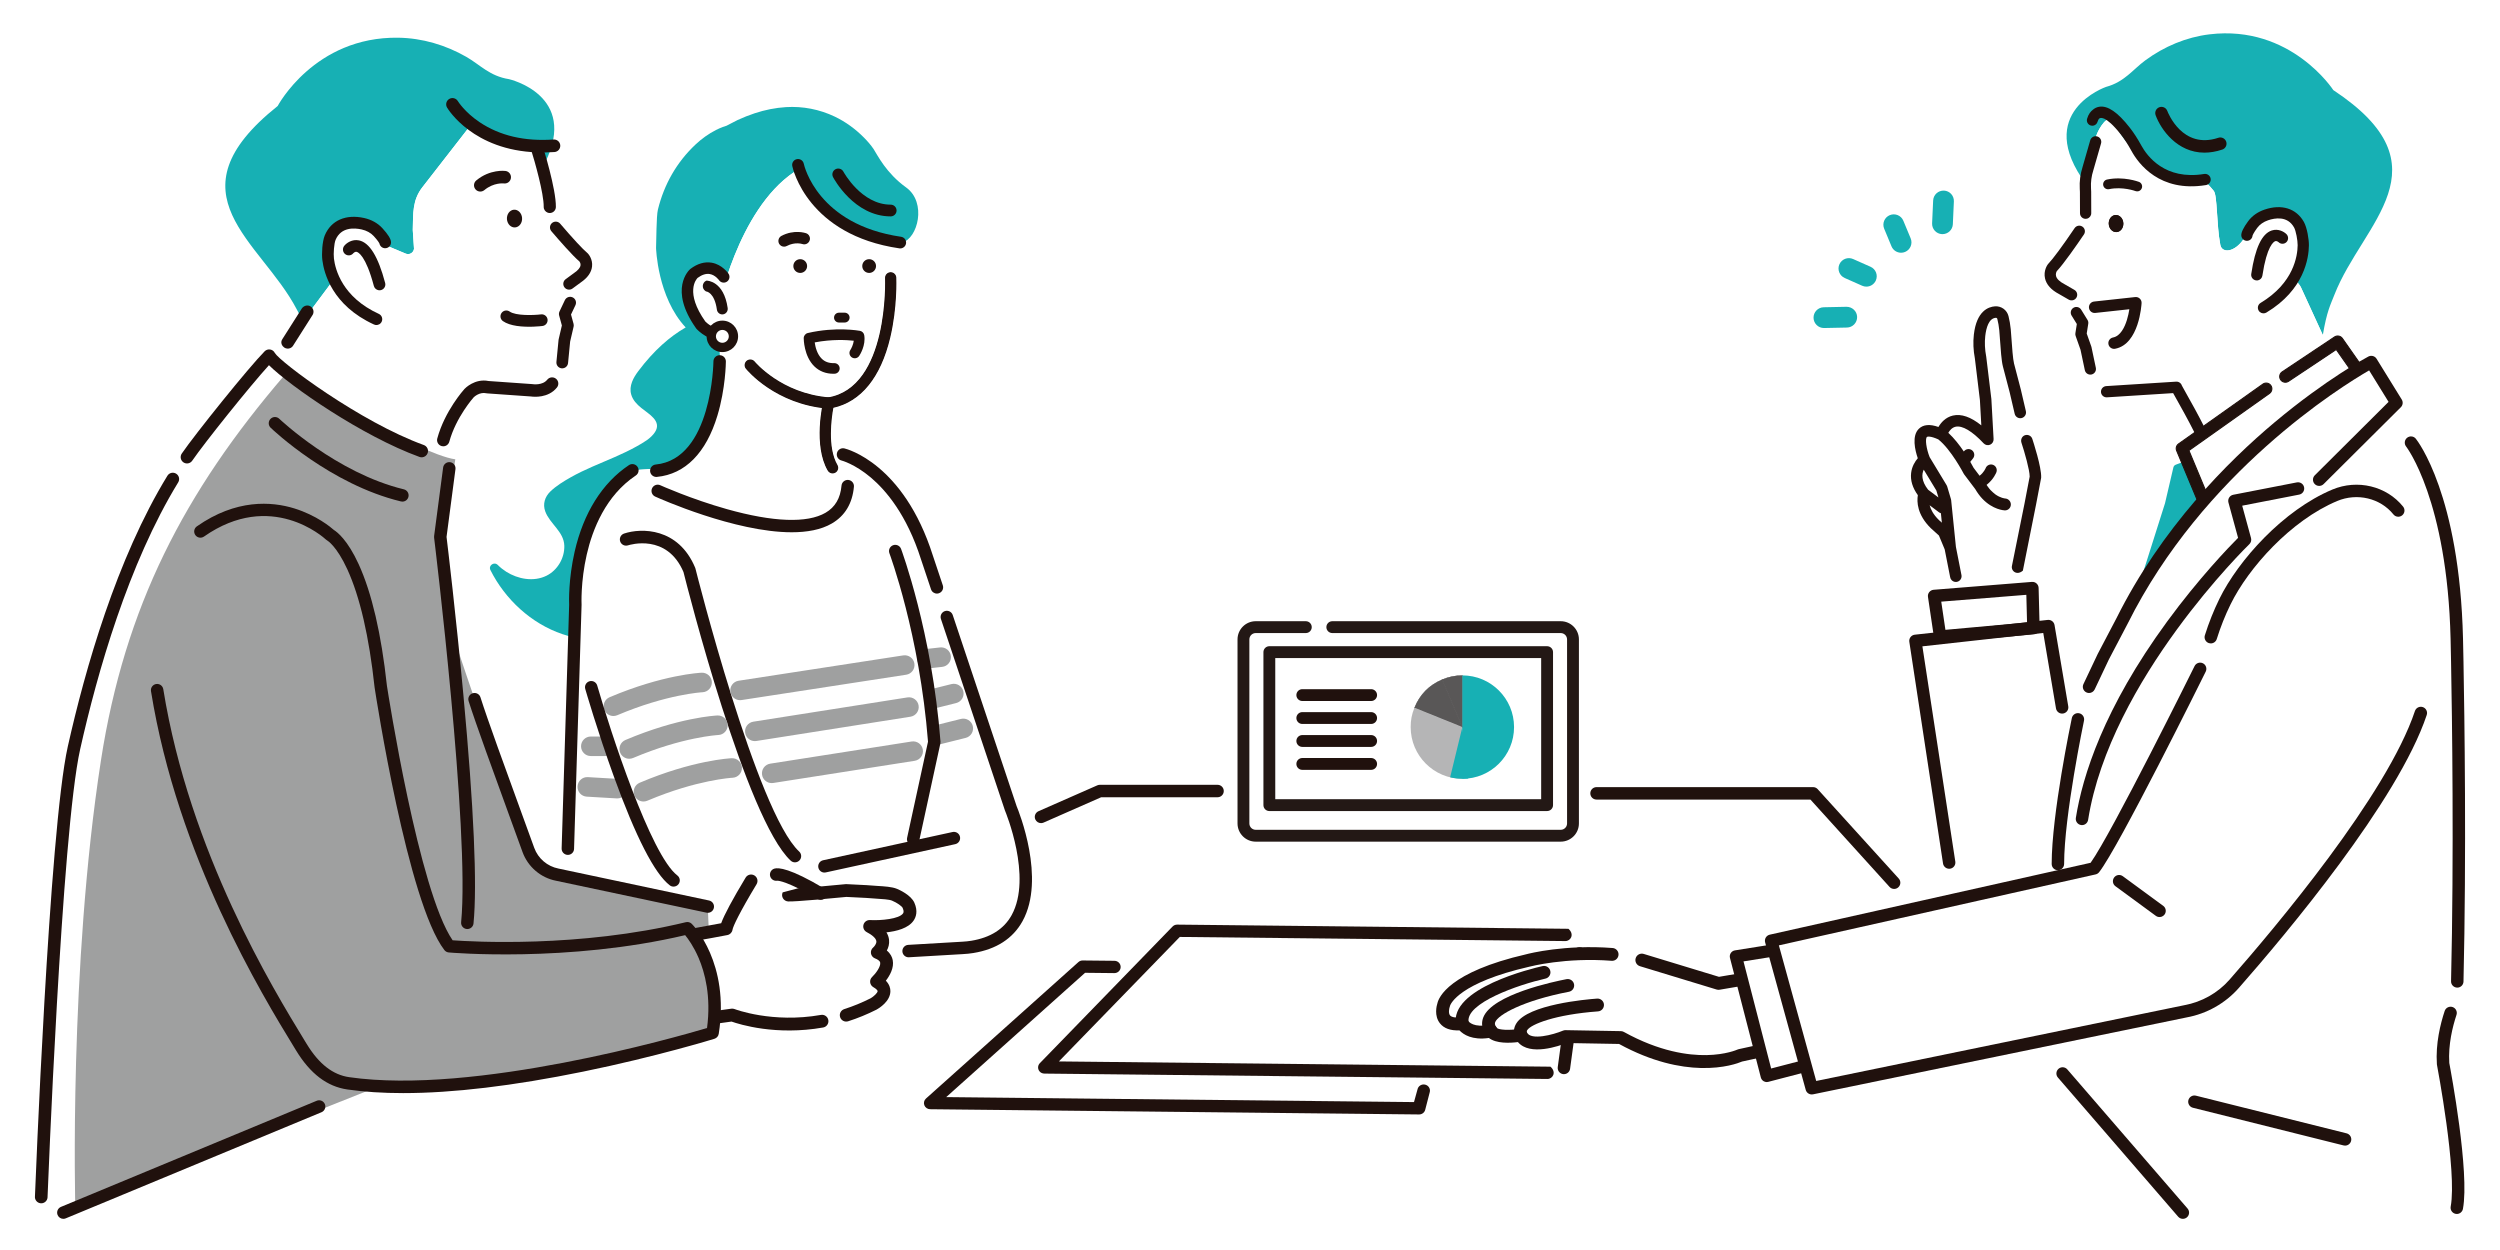 <?xml version="1.0" encoding="utf-8"?>
<!-- Generator: Adobe Illustrator 16.0.0, SVG Export Plug-In . SVG Version: 6.00 Build 0)  -->
<!DOCTYPE svg PUBLIC "-//W3C//DTD SVG 1.1//EN" "http://www.w3.org/Graphics/SVG/1.1/DTD/svg11.dtd">
<svg version="1.1" id="レイヤー_1" xmlns="http://www.w3.org/2000/svg" xmlns:xlink="http://www.w3.org/1999/xlink" x="0px"
	 y="0px" width="240px" height="120px" viewBox="0 0 240 120" enable-background="new 0 0 240 120" xml:space="preserve">
<pattern  width="37.611" height="37.61" patternUnits="userSpaceOnUse" id="新規パターンスウォッチ_9" viewBox="21.626 -40.43 37.611 37.61" overflow="visible">
	<g>
		<polygon fill="none" points="21.625,-2.821 21.625,-40.43 59.236,-40.43 59.236,-2.821 		"/>
		<path fill="#23ACB0" d="M59.236,0c1.555,0,2.818-1.263,2.818-2.821s-1.264-2.821-2.818-2.821c-1.559,0-2.822,1.263-2.822,2.821
			S57.677,0,59.236,0z"/>
		<path fill="#23ACB0" d="M40.43,0c1.557,0,2.821-1.263,2.821-2.821s-1.264-2.821-2.821-2.821c-1.558,0-2.821,1.263-2.821,2.821
			S38.872,0,40.43,0z"/>
		<path fill="#23ACB0" d="M21.625,0c1.556,0,2.821-1.263,2.821-2.821s-1.265-2.821-2.821-2.821c-1.558,0-2.821,1.263-2.821,2.821
			S20.068,0,21.625,0z"/>
		<path fill="#23ACB0" d="M59.236-18.805c1.555,0,2.818-1.263,2.818-2.821c0-1.558-1.264-2.821-2.818-2.821
			c-1.559,0-2.822,1.263-2.822,2.821C56.415-20.068,57.677-18.805,59.236-18.805z"/>
		<path fill="#23ACB0" d="M40.43-18.805c1.557,0,2.821-1.263,2.821-2.821c0-1.558-1.264-2.821-2.821-2.821
			c-1.558,0-2.821,1.263-2.821,2.821C37.609-20.068,38.872-18.805,40.43-18.805z"/>
		<path fill="#23ACB0" d="M21.625-18.805c1.556,0,2.821-1.263,2.821-2.821c0-1.558-1.265-2.821-2.821-2.821
			c-1.558,0-2.821,1.263-2.821,2.821C18.805-20.068,20.068-18.805,21.625-18.805z"/>
		<path fill="#23ACB0" d="M59.236-37.609c1.555,0,2.818-1.263,2.818-2.821s-1.264-2.821-2.818-2.821
			c-1.559,0-2.822,1.263-2.822,2.821S57.677-37.609,59.236-37.609z"/>
		<path fill="#23ACB0" d="M40.43-37.609c1.557,0,2.821-1.263,2.821-2.821s-1.264-2.821-2.821-2.821
			c-1.558,0-2.821,1.263-2.821,2.821S38.872-37.609,40.43-37.609z"/>
		<path fill="#23ACB0" d="M21.625-37.609c1.556,0,2.821-1.263,2.821-2.821s-1.265-2.821-2.821-2.821
			c-1.558,0-2.821,1.263-2.821,2.821S20.068-37.609,21.625-37.609z"/>
		<path fill="#23ACB0" d="M2.82-37.609c1.558,0,2.822-1.263,2.822-2.821s-1.264-2.821-2.822-2.821C1.263-43.251,0-41.988,0-40.43
			S1.263-37.609,2.82-37.609z"/>
		<path fill="#23ACB0" d="M2.82-40.43"/>
		<path fill="#23ACB0" d="M31.028-9.403c1.557,0,2.821-1.262,2.821-2.82s-1.264-2.821-2.821-2.821c-1.558,0-2.821,1.263-2.821,2.821
			S29.47-9.403,31.028-9.403z"/>
		<path fill="#23ACB0" d="M49.833-9.403c1.556,0,2.821-1.262,2.821-2.82s-1.265-2.821-2.821-2.821c-1.559,0-2.821,1.263-2.821,2.821
			S48.274-9.403,49.833-9.403z"/>
		<path fill="#23ACB0" d="M31.028-28.207c1.557,0,2.821-1.263,2.821-2.821c0-1.558-1.264-2.821-2.821-2.821
			c-1.558,0-2.821,1.263-2.821,2.821C28.207-29.47,29.47-28.207,31.028-28.207z"/>
		<path fill="#23ACB0" d="M49.833-28.207c1.556,0,2.821-1.263,2.821-2.821c0-1.558-1.265-2.821-2.821-2.821
			c-1.559,0-2.821,1.263-2.821,2.821C47.012-29.47,48.274-28.207,49.833-28.207z"/>
		<path fill="#23ACB0" d="M12.223-28.207c1.557,0,2.821-1.263,2.821-2.821c0-1.558-1.264-2.821-2.821-2.821
			c-1.558,0-2.821,1.263-2.821,2.821C9.402-29.47,10.665-28.207,12.223-28.207z"/>
		<path fill="#23ACB0" d="M12.223-31.028"/>
	</g>
</pattern>
<g>
	<rect y="-0.001" fill="none" width="240" height="120"/>
	<polygon fill="#FFFFFF" points="174.302,75.937 120.972,75.937 105.36,75.937 6.081,116.412 209.554,116.412 	"/>
	<path fill="#FFFFFF" d="M150.883,89.55l-1.878,13.425l-12.152-0.13l-0.953,3.567l-45.912-0.491l14.073-12.593l5.482,0.059
		l3.93-4.205C113.472,89.182,150.89,88.977,150.883,89.55z"/>
	<path fill="#20110D" d="M148.542,103.581l-48.271-0.516c-0.172-0.002-0.341-0.065-0.456-0.191c-0.22-0.241-0.203-0.589,0.008-0.807
		l12.744-13.12c0.115-0.119,0.276-0.186,0.444-0.184l37.549,0.401c0.006,0,0.012,0.002,0.016,0.006
		c0.592,0.526,0.216,1.178-0.309,1.173l-37.006-0.396l-11.608,11.95l47.192,0.504C149.446,102.93,149.069,103.587,148.542,103.581z"
		/>
	<path fill="#20110D" d="M136.229,106.988l-46.933-0.502c-0.248-0.002-0.469-0.153-0.558-0.38c-0.088-0.227-0.026-0.483,0.156-0.646
		l14.634-13.101c0.113-0.101,0.261-0.156,0.414-0.154l3.045,0.032c0.333,0.003,0.601,0.271,0.597,0.597
		c-0.003,0.327-0.277,0.588-0.61,0.585l-2.807-0.03l-13.33,11.933l44.907,0.479l0.337-1.221c0.067-0.32,0.389-0.525,0.714-0.459
		c0.326,0.065,0.536,0.379,0.469,0.697l-0.438,1.698C136.768,106.793,136.518,106.991,136.229,106.988z"/>
	<path fill="#20110D" d="M150.136,103.12c-0.026,0-0.054-0.002-0.081-0.006c-0.327-0.044-0.556-0.345-0.511-0.672l1.494-10.989
		c0.045-0.326,0.346-0.555,0.672-0.511c0.327,0.044,0.557,0.346,0.512,0.672l-1.494,10.989
		C150.687,102.902,150.431,103.12,150.136,103.12z"/>
	<path fill="#20110D" d="M181.836,85.338c-0.157,0-0.313-0.061-0.431-0.184l-7.604-8.395h-20.535c-0.33,0-0.597-0.268-0.597-0.598
		c0-0.329,0.267-0.597,0.597-0.597h20.791c0.162,0,0.317,0.066,0.43,0.184l7.779,8.578c0.229,0.238,0.221,0.616-0.018,0.845
		C182.134,85.283,181.985,85.338,181.836,85.338z"/>
	<g>
		<path fill="#FFFFFF" d="M143.157,98.984c0.459,0.809,2.863,0.389,2.863,0.389c0.758,1.615,4.263,0.14,4.263,0.14l5.308,0.095
			c6.93,3.841,11.45,1.717,11.45,1.717l7.222-1.579c0.117-4.785-2.715-6.45-2.715-6.45l-6.572,1.115l-7.364-2.24
			c-0.927-0.283-1.882-0.47-2.849-0.545c-4.609-0.356-8.088,0.582-8.088,0.582c-7.74,1.779-8.085,4.254-8.085,4.254
			s-0.761,2.109,1.8,1.817C140.39,98.278,140.929,99.426,143.157,98.984z"/>
		<path fill="#20110D" d="M146.005,99.989c-0.24-0.006-0.466-0.153-0.559-0.392c-0.182-0.469-0.139-0.94,0.129-1.362
			c1.138-1.802,6.652-2.291,7.746-2.37c0.338-0.024,0.635,0.23,0.658,0.568c0.025,0.34-0.229,0.635-0.568,0.66
			c-4.092,0.299-6.438,1.232-6.795,1.799c-0.057,0.09-0.062,0.155-0.021,0.258c0.123,0.316-0.034,0.674-0.352,0.797
			C146.165,99.979,146.085,99.991,146.005,99.989z"/>
		<path fill="#20110D" d="M143.142,99.6c-0.183-0.004-0.362-0.09-0.48-0.249c-0.498-0.675-0.421-1.284-0.268-1.677
			c0.859-2.203,6.81-3.447,7.994-3.675c0.334-0.063,0.656,0.154,0.721,0.488s-0.154,0.657-0.488,0.721
			c-4.432,0.853-6.808,2.217-7.08,2.914c-0.045,0.117-0.063,0.259,0.111,0.496c0.203,0.273,0.145,0.659-0.129,0.861
			C143.409,99.564,143.274,99.604,143.142,99.6z"/>
		<path fill="#20110D" d="M140.374,98.895c-0.279-0.008-0.527-0.205-0.587-0.49c-0.737-3.527,7.378-5.453,8.306-5.661
			c0.332-0.074,0.661,0.135,0.735,0.466c0.075,0.332-0.134,0.662-0.466,0.736c-2.57,0.577-7.754,2.365-7.369,4.207
			c0.068,0.333-0.145,0.659-0.478,0.729C140.468,98.891,140.421,98.895,140.374,98.895z"/>
		<path fill="#20110D" d="M163.288,102.528c-2.009-0.049-4.689-0.577-7.859-2.308l-5.031-0.09c-0.704,0.279-3.521,1.279-4.677-0.09
			c-0.767,0.096-2.082,0.157-2.786-0.395c-1.61,0.23-2.445-0.324-2.828-0.729c-0.861,0.035-1.49-0.191-1.875-0.679
			c-0.574-0.728-0.316-1.693-0.237-1.939c0.122-0.529,1.083-2.977,8.532-4.69c0.268-0.071,3.711-0.951,8.284-0.598
			c0.339,0.025,0.593,0.322,0.566,0.661s-0.321,0.595-0.661,0.566c-4.439-0.344-7.848,0.554-7.881,0.562
			c-0.008,0.002-0.016,0.004-0.022,0.005c-6.722,1.545-7.551,3.567-7.614,3.755c-0.002,0.048-0.01,0.054-0.029,0.108
			c-0.06,0.173-0.133,0.604,0.03,0.808c0.147,0.185,0.557,0.253,1.12,0.188c0.277-0.031,0.521,0.084,0.624,0.34
			c0.058,0.089,0.512,0.688,2.094,0.375c0.261-0.053,0.524,0.068,0.655,0.3c0.151,0.185,1.178,0.267,2.223,0.086
			c0.273-0.046,0.545,0.095,0.662,0.345c0.379,0.806,2.539,0.223,3.467-0.166c0.08-0.033,0.164-0.05,0.25-0.048l5.309,0.095
			c0.001,0,0.002,0,0.004,0c0.1,0.002,0.197,0.028,0.283,0.077c3.422,1.896,6.202,2.255,7.932,2.224
			c1.869-0.035,2.95-0.522,2.961-0.527c0.04-0.019,0.084-0.033,0.127-0.043l6.739-1.474c-0.03-1.614-0.423-2.999-1.169-4.118
			c-0.418-0.629-0.849-1.01-1.078-1.188l-6.322,1.074c-0.094,0.016-0.191,0.01-0.282-0.018l-7.364-2.241
			c-0.326-0.099-0.51-0.443-0.41-0.769c0.099-0.325,0.443-0.508,0.768-0.41l7.227,2.199l6.428-1.092
			c0.143-0.024,0.29,0.002,0.416,0.076c0.127,0.075,3.143,1.907,3.018,6.996c-0.007,0.284-0.207,0.526-0.483,0.587l-7.161,1.566
			C166.901,102.054,165.504,102.582,163.288,102.528z M140.947,98.017L140.947,98.017L140.947,98.017z M139.2,96.546L139.2,96.546
			L139.2,96.546z"/>
	</g>
	<g>
		<polygon fill="#FFFFFF" points="166.647,91.815 169.61,103.291 174.33,102.061 171.845,90.987 		"/>
		<path fill="#20110D" d="M169.61,103.879c-0.104,0-0.207-0.028-0.298-0.082c-0.134-0.078-0.231-0.208-0.271-0.358l-2.963-11.477
			c-0.041-0.159-0.014-0.33,0.077-0.468c0.091-0.139,0.235-0.232,0.398-0.258l5.197-0.828c0.307-0.048,0.597,0.148,0.665,0.451
			l2.485,11.072c0.069,0.309-0.118,0.617-0.424,0.696l-4.721,1.231C169.709,103.872,169.659,103.879,169.61,103.879z
			 M167.376,92.293l2.654,10.283l3.604-0.94l-2.241-9.982L167.376,92.293z"/>
	</g>
	<path fill="#17B0B4" d="M201.341,12.779c0.166-0.396,1.027-1.988,1.528-1.066c2.636,4.849,6.925,6.369,8.12,5.82
		c0.723-0.332,1.09,0.298,1.523,0.784c0.365,0.41,0.262,3.235,0.639,5.193c0.156,0.812,1.355,0.753,2.257-0.585
		c0.46-0.682,1.45-0.729,2.012-0.129l3.245,4.455c0.096,0.103,0.175,0.221,0.233,0.349l2.094,4.564
		c0.384-2.289,0.732-2.893,1.116-3.877c2.697-6.912,11.047-12.261-0.11-19.638c0,0-4.067-6.29-11.875-5.354
		c-2.239,0.269-4.356,1.163-6.175,2.5c-1.201,0.884-2.001,2.073-3.764,2.546c0,0-7.061,2.434-1.912,9.348
		C200.468,15.4,200.906,13.817,201.341,12.779z"/>
	<path fill="#17B0B4" d="M55.237,58.07c0,0-0.456-8.968,5.472-12.921l2.837-0.213c1.185-0.578,3.96-2.08,4.658-3.778
		c0,0,1.255-3.913,0.821-8.673l-0.112-2.763c0,0,1.863-9.509,7.316-13.2c0,0,2.678,4.581,9.06,6.915
		c0.278-0.231,0.78-0.019,1.314-0.153c1.506-0.376,2.394-3.846,0.383-5.291c-1.911-1.374-2.73-3.073-3.119-3.68
		c-0.266-0.397-0.589-0.761-0.923-1.1c-0.813-0.825-1.765-1.521-2.812-2.021c-1.455-0.694-3.063-1.008-4.674-0.909
		c-1.024,0.063-2.032,0.268-3.005,0.59c-0.557,0.185-1.103,0.401-1.636,0.647c-0.355,0.164-0.744,0.401-1.062,0.547
		c-0.117,0.054-0.256,0.083-0.377,0.128c-0.219,0.083-0.433,0.178-0.641,0.284c-0.713,0.362-1.374,0.839-1.957,1.386
		c-1.803,1.689-3.024,3.818-3.622,6.265c-0.155,0.635-0.142,3.019-0.176,3.671c0,0,0.124,4.726,2.844,7.633
		c-1.523,0.875-3.039,2.191-4.542,4.184c-0.475,0.629-0.919,1.425-0.692,2.242c0.153,0.551,0.544,0.953,0.974,1.306
		c0.69,0.566,2.006,1.251,1.314,2.314c-0.401,0.617-1.114,1.007-1.738,1.359c-0.683,0.384-1.392,0.716-2.108,1.031
		c-1.431,0.629-2.899,1.188-4.262,1.961c-0.672,0.381-1.373,0.809-1.932,1.346c-0.534,0.513-0.753,1.209-0.496,1.917
		c0.439,1.203,1.789,1.93,1.83,3.295c0.036,1.176-0.651,2.357-1.71,2.88c-1.231,0.609-2.744,0.328-3.867-0.384
		c-0.296-0.188-0.565-0.403-0.812-0.65c-0.345-0.344-0.926,0.047-0.702,0.495c1.411,2.813,3.915,5.132,6.912,6.149
		c0.363,0.124,0.733,0.224,1.105,0.304L55.237,58.07z"/>
	<path fill="#17B0B4" d="M29.073,30.812l3.852-5.166l0.497,0.496l2.994-2.854l2.536,1.062c0.355,0.148,0.752-0.087,0.792-0.47
		l-0.118-1.794c0.04-1.588-0.049-2.862,0.926-4.115l4.902-6.303c-0.507,0.593,4.807,2.187,6.649,2.367l0.225,1.576
		c3.238-6.497-3.471-8.014-3.471-8.014c-1.843-0.287-2.775-1.384-4.087-2.137c-1.984-1.139-4.231-1.806-6.54-1.84
		c-8.05-0.116-11.573,6.556-11.573,6.556c-10.642,8.491-1.603,12.934,1.828,19.518C28.687,30.082,28.876,30.406,29.073,30.812z"/>
	<polygon fill="#FFFFFF" points="186.542,64.355 185.687,57.302 195.062,56.464 195.587,61.982 	"/>
	<path fill="#FFFFFF" d="M97.037,77.605L88.982,53.51c-2.736-8.613-8.056-9.88-8.056-9.88l-1.356,0.102
		c-0.93-2.354-0.025-5.043-0.025-5.043c6.376-1.241,5.959-12.018,5.959-12.018c-0.024-2.854,0.006-3.152,0.006-3.152
		c-6.542-2.308-9.28-6.997-9.28-6.997c-5.454,3.691-7.316,13.2-7.316,13.2l0.112,2.763c0.434,4.76-0.821,8.673-0.821,8.673
		c-0.698,1.698-3.473,3.201-4.658,3.778l-2.837,0.213c-5.928,3.953-5.472,12.921-5.472,12.921l-0.912,20.824
		c-0.02,1.577-0.144,8.276,1.376,9.188l2.272,5.86L92.408,91c0.312-0.016,0.623-0.047,0.931-0.098
		C102.054,89.483,97.037,77.605,97.037,77.605z"/>
	<path fill="#20110D" d="M54.515,82.07c-0.006,0-0.012,0-0.019,0c-0.33-0.011-0.589-0.286-0.579-0.615l0.722-23.381
		c-0.012-0.273-0.081-2.456,0.528-5.116c0.854-3.731,2.657-6.604,5.21-8.306c0.274-0.183,0.645-0.109,0.828,0.166
		c0.183,0.274,0.109,0.646-0.166,0.828c-2.899,1.933-4.161,5.188-4.708,7.579c-0.602,2.625-0.5,4.793-0.499,4.814
		c0.001,0.016,0.001,0.033,0,0.049l-0.722,23.403C55.102,81.814,54.837,82.07,54.515,82.07z"/>
	<path fill="#20110D" d="M87.225,91.9c-0.314,0-0.577-0.245-0.596-0.562c-0.019-0.329,0.232-0.611,0.561-0.631l5.183-0.303
		c0.303-0.016,0.595-0.046,0.87-0.091c1.834-0.299,3.138-1.125,3.873-2.456c2.019-3.652-0.603-9.957-0.629-10.02
		c-0.006-0.015-0.012-0.029-0.017-0.043l-6.141-18.372c-0.104-0.312,0.064-0.651,0.377-0.756c0.313-0.104,0.651,0.064,0.756,0.377
		l6.134,18.35c0.209,0.503,2.819,6.962,0.565,11.041c-0.922,1.668-2.512,2.696-4.726,3.057c-0.319,0.052-0.654,0.087-0.997,0.104
		l-5.179,0.303C87.248,91.9,87.236,91.9,87.225,91.9z"/>
	<path fill="#20110D" d="M89.944,56.984c-0.25,0-0.483-0.158-0.566-0.408l-0.962-2.877c-1.358-4.275-3.363-6.626-4.807-7.848
		c-1.556-1.316-2.811-1.639-2.823-1.642c-0.319-0.079-0.516-0.401-0.438-0.721s0.398-0.516,0.717-0.44
		c0.23,0.055,5.681,1.446,8.487,10.28l0.959,2.869c0.104,0.312-0.064,0.651-0.377,0.755C90.07,56.975,90.007,56.984,89.944,56.984z"
		/>
	<circle fill="#20110D" cx="83.438" cy="25.541" r="0.661"/>
	<circle fill="#20110D" cx="76.822" cy="25.541" r="0.661"/>
	<g>
		<g>
			<path fill="#20110D" d="M79.545,39.107c-0.011,0-0.022-0.001-0.034-0.002c-5.009-0.402-7.696-3.649-7.808-3.788
				c-0.146-0.18-0.118-0.444,0.062-0.589c0.179-0.146,0.443-0.118,0.588,0.062l0,0c0.025,0.031,2.586,3.107,7.225,3.48
				c0.23,0.019,0.402,0.221,0.384,0.451C79.945,38.94,79.762,39.107,79.545,39.107z"/>
			<path fill="#20110D" d="M79.545,39.179c-0.013,0-0.026-0.001-0.04-0.002c-5.041-0.405-7.745-3.675-7.857-3.814
				c-0.083-0.102-0.121-0.229-0.107-0.36c0.014-0.13,0.077-0.247,0.179-0.329c0.209-0.17,0.518-0.139,0.688,0.071
				c0.025,0.03,2.566,3.084,7.175,3.455c0.27,0.021,0.471,0.258,0.449,0.527C80.013,38.98,79.799,39.179,79.545,39.179z
				 M72.028,34.706c-0.077,0-0.154,0.025-0.219,0.078c-0.072,0.058-0.117,0.142-0.127,0.234c-0.009,0.092,0.018,0.183,0.076,0.255
				c0.111,0.137,2.778,3.361,7.758,3.761c0.189,0.015,0.359-0.129,0.375-0.319c0.016-0.19-0.127-0.359-0.319-0.374
				c-4.675-0.376-7.249-3.476-7.274-3.507C72.23,34.75,72.129,34.706,72.028,34.706z"/>
		</g>
		<g>
			<path fill="#20110D" d="M79.545,39.163c-0.013,0-0.025-0.001-0.039-0.002c-5.032-0.404-7.734-3.669-7.847-3.808
				c-0.08-0.099-0.117-0.223-0.104-0.349s0.075-0.24,0.173-0.319c0.203-0.165,0.502-0.134,0.667,0.069
				c0.025,0.03,2.562,3.089,7.186,3.46c0.126,0.01,0.241,0.069,0.323,0.166c0.083,0.096,0.122,0.219,0.112,0.346
				C79.998,38.971,79.791,39.163,79.545,39.163z M72.028,34.691c-0.081,0-0.161,0.026-0.229,0.08
				c-0.075,0.062-0.122,0.148-0.132,0.245c-0.01,0.096,0.018,0.191,0.079,0.266c0.111,0.137,2.784,3.367,7.769,3.768
				c0.2,0.016,0.375-0.136,0.391-0.333c0.008-0.096-0.022-0.19-0.085-0.265c-0.062-0.074-0.15-0.119-0.247-0.126
				c-4.673-0.375-7.238-3.47-7.264-3.501C72.239,34.737,72.134,34.691,72.028,34.691z"/>
			<path fill="#20110D" d="M79.545,39.234c-0.015,0-0.029,0-0.044-0.001c-5.061-0.407-7.783-3.695-7.896-3.834
				c-0.092-0.114-0.134-0.255-0.119-0.4s0.086-0.276,0.199-0.368c0.233-0.189,0.577-0.153,0.767,0.08
				c0.025,0.031,2.551,3.066,7.136,3.435c0.146,0.011,0.278,0.079,0.372,0.19c0.095,0.111,0.14,0.252,0.128,0.397
				C80.066,39.014,79.828,39.234,79.545,39.234z M72.028,34.763c-0.067,0-0.131,0.022-0.184,0.064
				c-0.061,0.049-0.099,0.119-0.106,0.196c-0.008,0.078,0.015,0.154,0.063,0.215c0.111,0.136,2.764,3.343,7.72,3.741
				c0.076,0.005,0.152-0.019,0.212-0.068c0.06-0.052,0.096-0.122,0.103-0.199c0.006-0.078-0.018-0.153-0.069-0.213
				c-0.05-0.06-0.121-0.096-0.199-0.102c-4.697-0.378-7.288-3.496-7.313-3.527C72.2,34.801,72.117,34.763,72.028,34.763z"/>
		</g>
	</g>
	<g>
		<g>
			<path fill="#20110D" d="M79.929,45.33c-0.144,0-0.285-0.075-0.362-0.208c-1.386-2.377-0.469-6.361-0.429-6.53
				c0.039-0.165,0.174-0.291,0.342-0.317c5.991-0.952,5.611-11.479,5.606-11.586c-0.01-0.23,0.169-0.426,0.401-0.436
				c0.232-0.01,0.426,0.169,0.437,0.4c0.005,0.114,0.112,2.84-0.58,5.74c-0.908,3.806-2.787,6.1-5.445,6.655
				c-0.173,0.901-0.637,3.886,0.392,5.65c0.117,0.2,0.049,0.457-0.151,0.573C80.073,45.312,80,45.33,79.929,45.33z"/>
			<path fill="#20110D" d="M79.929,45.394c-0.171,0-0.331-0.092-0.417-0.239c-1.4-2.399-0.477-6.407-0.437-6.577
				c0.045-0.191,0.2-0.335,0.394-0.365c5.933-0.943,5.557-11.415,5.553-11.521c-0.011-0.266,0.196-0.491,0.461-0.503
				c0.27-0.009,0.492,0.196,0.503,0.462c0.005,0.115,0.112,2.85-0.582,5.758c-0.907,3.805-2.792,6.119-5.452,6.694
				c-0.174,0.923-0.612,3.843,0.393,5.565c0.134,0.23,0.056,0.526-0.174,0.66C80.098,45.371,80.014,45.394,79.929,45.394z
				 M85.504,26.315c-0.005,0-0.01,0-0.015,0.001c-0.195,0.008-0.348,0.174-0.339,0.37c0.004,0.106,0.383,10.69-5.66,11.651
				c-0.143,0.022-0.257,0.128-0.29,0.269c-0.04,0.167-0.952,4.127,0.422,6.483c0.095,0.162,0.322,0.223,0.486,0.128
				c0.169-0.099,0.226-0.317,0.128-0.486c-1.043-1.787-0.57-4.811-0.4-5.694c0.005-0.025,0.024-0.045,0.049-0.05
				c2.63-0.55,4.496-2.835,5.396-6.608c0.69-2.892,0.583-5.608,0.578-5.723C85.851,26.466,85.693,26.315,85.504,26.315z"/>
		</g>
		<g>
			<path fill="#20110D" d="M79.929,45.385c-0.168,0-0.326-0.09-0.411-0.235c-1.397-2.396-0.475-6.401-0.435-6.571
				c0.044-0.188,0.196-0.329,0.387-0.359c5.946-0.946,5.564-11.423,5.56-11.528c-0.011-0.262,0.193-0.483,0.454-0.495
				c0.264-0.011,0.483,0.193,0.494,0.454c0.005,0.115,0.113,2.848-0.581,5.755c-0.907,3.805-2.792,6.116-5.451,6.689
				c-0.173,0.918-0.615,3.848,0.393,5.576c0.064,0.109,0.081,0.237,0.049,0.359c-0.033,0.123-0.111,0.226-0.22,0.29
				C80.095,45.363,80.013,45.385,79.929,45.385z M85.504,26.308c-0.005,0-0.01,0-0.016,0.001c-0.2,0.008-0.355,0.178-0.347,0.378
				c0.005,0.106,0.39,10.682-5.653,11.643c-0.146,0.023-0.262,0.131-0.296,0.275c-0.04,0.168-0.952,4.131,0.423,6.489
				c0.065,0.111,0.185,0.18,0.314,0.18c0.064,0,0.127-0.017,0.183-0.049c0.084-0.049,0.144-0.128,0.168-0.222
				c0.024-0.094,0.011-0.191-0.038-0.275c-1.042-1.785-0.569-4.806-0.399-5.689l0.007-0.037l0.037-0.007
				c2.633-0.55,4.501-2.838,5.402-6.614c0.69-2.893,0.583-5.611,0.578-5.726C85.858,26.461,85.697,26.308,85.504,26.308z"/>
			<path fill="#20110D" d="M79.929,45.449c-0.191,0-0.37-0.103-0.465-0.268c-1.409-2.416-0.482-6.446-0.442-6.617
				c0.05-0.213,0.223-0.374,0.439-0.408c5.896-0.937,5.511-11.357,5.506-11.462c-0.013-0.297,0.218-0.548,0.515-0.562
				c0.295-0.014,0.548,0.219,0.561,0.515c0.005,0.116,0.112,2.858-0.583,5.773c-0.909,3.81-2.796,6.135-5.458,6.729
				c-0.169,0.912-0.594,3.799,0.392,5.49c0.073,0.124,0.093,0.269,0.056,0.408c-0.037,0.139-0.125,0.255-0.25,0.328
				C80.117,45.424,80.023,45.449,79.929,45.449z M85.504,26.308l-0.013,0.064c-0.165,0.007-0.293,0.147-0.286,0.312
				c0.005,0.107,0.393,10.739-5.707,11.709c-0.121,0.02-0.216,0.108-0.245,0.227c-0.039,0.167-0.945,4.107,0.417,6.442
				c0.08,0.137,0.271,0.188,0.409,0.108c0.069-0.041,0.119-0.105,0.139-0.183c0.021-0.077,0.009-0.158-0.031-0.227
				c-1.052-1.804-0.577-4.845-0.406-5.733l0.007-0.036c0.005-0.025,0.024-0.045,0.049-0.051l0.036-0.008
				c2.608-0.544,4.459-2.815,5.354-6.566c0.688-2.884,0.582-5.594,0.577-5.708c-0.007-0.161-0.138-0.287-0.299-0.287V26.308z"/>
		</g>
	</g>
	<path fill="#FFFFFF" d="M65.802,26.948c0,0,0.07,5.769,4.946,5.016l0.687-3.229C71.435,28.734,68.137,22.964,65.802,26.948z"/>
	<g>
		<g>
			<path fill="#20110D" d="M68.926,32.514c0.317,0,0.62-0.084,0.9-0.252c0.219-0.132,0.29-0.415,0.158-0.634
				c-0.131-0.219-0.415-0.29-0.634-0.158c-0.705,0.423-1.582-0.423-1.716-0.56c-2.019-2.863-0.859-4.165-0.72-4.304
				c0.435-0.321,0.848-0.452,1.229-0.389c0.584,0.096,0.948,0.619,0.952,0.624c0.144,0.209,0.43,0.265,0.641,0.123
				c0.21-0.143,0.267-0.426,0.126-0.638c-0.023-0.035-0.577-0.85-1.555-1.018c-0.65-0.112-1.312,0.082-1.968,0.574
				c-0.009,0.007-0.018,0.015-0.027,0.022c-0.085,0.074-2.045,1.858,0.587,5.568c0.011,0.016,0.023,0.03,0.037,0.044
				c0.014,0.016,0.358,0.388,0.857,0.668C68.183,32.404,68.564,32.514,68.926,32.514z"/>
			<path fill="#20110D" d="M68.926,32.604c-0.379,0-0.775-0.114-1.176-0.34c-0.496-0.279-0.841-0.645-0.879-0.686
				c-0.016-0.017-0.03-0.035-0.043-0.054c-2.68-3.776-0.661-5.611-0.574-5.688c0.011-0.009,0.021-0.018,0.032-0.026
				c0.677-0.508,1.363-0.706,2.037-0.591c1.014,0.174,1.591,1.021,1.615,1.057c0.167,0.251,0.099,0.592-0.151,0.762
				c-0.25,0.169-0.594,0.104-0.765-0.146c-0.003-0.005-0.349-0.496-0.892-0.586c-0.355-0.058-0.747,0.067-1.162,0.373
				c-0.123,0.125-1.236,1.377,0.74,4.18c0.086,0.086,0.943,0.926,1.597,0.534c0.126-0.076,0.274-0.098,0.417-0.062
				c0.143,0.036,0.264,0.125,0.339,0.251c0.157,0.261,0.072,0.6-0.189,0.757C69.58,32.515,69.262,32.604,68.926,32.604z
				 M67.951,25.368c-0.515,0-1.037,0.196-1.557,0.587c-0.008,0.005-0.015,0.011-0.022,0.018c-0.082,0.072-1.985,1.803,0.602,5.448
				c0.009,0.012,0.019,0.024,0.029,0.036c0.036,0.039,0.363,0.386,0.835,0.65c0.698,0.393,1.373,0.42,1.942,0.078
				c0.176-0.105,0.233-0.335,0.127-0.511c-0.051-0.085-0.132-0.145-0.229-0.169c-0.096-0.024-0.196-0.01-0.281,0.042
				c-0.756,0.453-1.655-0.398-1.827-0.573c-2.071-2.935-0.864-4.286-0.719-4.431c0.465-0.344,0.901-0.481,1.308-0.414
				c0.623,0.102,1.008,0.657,1.012,0.663c0.115,0.168,0.346,0.212,0.515,0.098c0.169-0.114,0.214-0.344,0.102-0.513
				c-0.022-0.033-0.557-0.818-1.495-0.979C68.18,25.378,68.065,25.368,67.951,25.368z"/>
		</g>
		<g>
			<path fill="#20110D" d="M69.341,30.095c0.024,0,0.049-0.002,0.074-0.007c0.233-0.04,0.386-0.271,0.352-0.506
				c-0.362-2.521-1.872-2.551-1.937-2.551l0,0c-0.334,0.161-0.368,0.625-0.06,0.832l0.048,0.032
				c0.035,0.002,0.849,0.074,1.096,1.827C68.944,29.938,69.129,30.095,69.341,30.095z"/>
			<path fill="#20110D" d="M69.341,30.185c-0.258,0-0.48-0.193-0.517-0.45c-0.236-1.681-1.004-1.749-1.012-1.75l-0.024-0.002
				l-0.068-0.045c-0.171-0.116-0.266-0.308-0.25-0.515s0.135-0.384,0.322-0.474l0.039-0.009c0.067,0,1.652,0.03,2.026,2.628
				c0.042,0.288-0.15,0.561-0.426,0.607C69.4,30.182,69.37,30.185,69.341,30.185z M67.85,27.809c0.156,0.025,0.917,0.23,1.152,1.9
				c0.026,0.187,0.205,0.322,0.397,0.29c0.181-0.03,0.306-0.212,0.278-0.404c-0.333-2.317-1.639-2.464-1.827-2.473
				c-0.118,0.064-0.192,0.18-0.202,0.314c-0.01,0.142,0.054,0.273,0.171,0.353L67.85,27.809z"/>
		</g>
	</g>
	<g>
		<path fill="#20110D" d="M75.162,23.594c-0.127-0.031-0.242-0.114-0.308-0.239c-0.123-0.232-0.035-0.521,0.197-0.644
			c1.192-0.634,2.269-0.268,2.314-0.252c0.248,0.087,0.378,0.359,0.292,0.607c-0.087,0.247-0.356,0.378-0.604,0.292
			c-0.038-0.013-0.748-0.236-1.555,0.193C75.391,23.608,75.271,23.62,75.162,23.594z"/>
		<path fill="#20110D" d="M75.274,23.68c-0.043,0-0.086-0.005-0.129-0.016l0,0c-0.152-0.037-0.282-0.137-0.355-0.275
			c-0.142-0.268-0.04-0.6,0.227-0.742c1.22-0.648,2.326-0.272,2.372-0.256c0.285,0.1,0.436,0.414,0.335,0.699
			c-0.1,0.284-0.412,0.436-0.696,0.337c-0.028-0.009-0.715-0.228-1.497,0.188C75.452,23.658,75.363,23.68,75.274,23.68z
			 M76.532,22.412c-0.4,0-0.911,0.078-1.447,0.362c-0.196,0.105-0.271,0.35-0.167,0.546c0.054,0.102,0.149,0.175,0.261,0.202l0,0
			c0.096,0.024,0.197,0.011,0.284-0.035c0.836-0.444,1.581-0.208,1.612-0.198c0.21,0.073,0.439-0.038,0.512-0.247
			c0.074-0.21-0.037-0.44-0.247-0.514C77.317,22.52,77.001,22.412,76.532,22.412z"/>
	</g>
	<path fill="#20110D" d="M86.424,23.849c-0.027,0-0.055-0.002-0.083-0.006c-8.792-1.285-10.225-7.629-10.282-7.898
		c-0.064-0.304,0.131-0.603,0.435-0.666c0.303-0.064,0.602,0.13,0.667,0.433c0.052,0.241,1.359,5.852,9.344,7.019
		c0.134,0.02,0.25,0.085,0.335,0.178c0.109,0.121,0.166,0.287,0.14,0.46C86.939,23.647,86.699,23.849,86.424,23.849z"/>
	<path fill="#20110D" d="M85.507,20.774c-3.504,0-5.453-3.613-5.534-3.768c-0.146-0.274-0.04-0.615,0.234-0.76
		c0.275-0.145,0.615-0.04,0.76,0.233l0,0c0.017,0.032,1.719,3.168,4.54,3.168c0.311,0,0.563,0.252,0.563,0.563
		C86.07,20.522,85.818,20.774,85.507,20.774z"/>
	<g>
		<circle fill="#FFFFFF" cx="69.347" cy="32.29" r="1.064"/>
		<path fill="#20110D" d="M69.347,33.801c-0.833,0-1.511-0.678-1.511-1.511s0.678-1.511,1.511-1.511s1.511,0.678,1.511,1.511
			S70.18,33.801,69.347,33.801z M69.347,31.672c-0.34,0-0.618,0.277-0.618,0.618s0.277,0.618,0.618,0.618
			c0.341,0,0.618-0.277,0.618-0.618S69.688,31.672,69.347,31.672z"/>
	</g>
	<path fill="#20110D" d="M81.089,30.962H80.54c-0.261,0-0.472-0.211-0.472-0.472c0-0.26,0.211-0.472,0.472-0.472h0.549
		c0.261,0,0.472,0.211,0.472,0.472C81.561,30.751,81.35,30.962,81.089,30.962z"/>
	<path fill="#20110D" d="M76.002,51.098c-5.448,0-12.72-3.252-13.107-3.428c-0.3-0.136-0.434-0.489-0.298-0.79
		c0.136-0.301,0.489-0.435,0.79-0.298c0.029,0.013,2.953,1.328,6.394,2.295c4.442,1.25,7.718,1.369,9.472,0.347
		c0.921-0.537,1.423-1.391,1.533-2.608c0.03-0.328,0.32-0.571,0.649-0.541c0.329,0.03,0.57,0.321,0.541,0.649
		c-0.146,1.608-0.86,2.796-2.122,3.532C78.82,50.859,77.478,51.098,76.002,51.098z"/>
	<path fill="#20110D" d="M63.005,45.786c-0.304,0-0.563-0.231-0.594-0.54c-0.032-0.328,0.208-0.62,0.537-0.652
		c5.413-0.528,5.541-9.809,5.542-9.902c0.002-0.329,0.27-0.593,0.597-0.593c0.001,0,0.003,0,0.004,0
		c0.33,0.002,0.595,0.271,0.593,0.601c0,0.105-0.027,2.593-0.812,5.195c-1.082,3.587-3.09,5.623-5.809,5.888
		C63.044,45.785,63.024,45.786,63.005,45.786z"/>
	<path fill="#20110D" d="M76.315,82.785c-0.146,0-0.291-0.053-0.406-0.16c-4.283-3.977-9.925-26.234-10.295-27.709
		c-1.59-3.731-5.172-2.611-5.325-2.562c-0.313,0.102-0.65-0.068-0.753-0.381c-0.103-0.312,0.065-0.649,0.377-0.753
		c1.654-0.552,5.208-0.576,6.82,3.274c0.012,0.028,0.021,0.057,0.029,0.086c0.058,0.233,5.882,23.382,9.96,27.169
		c0.242,0.225,0.256,0.603,0.031,0.845C76.635,82.721,76.475,82.785,76.315,82.785z"/>
	<path fill="#9FA0A0" d="M71.044,67.217c-0.455,0-0.855-0.332-0.926-0.796c-0.079-0.513,0.272-0.991,0.785-1.07l15.809-2.433
		c0.513-0.078,0.991,0.273,1.07,0.785c0.079,0.513-0.273,0.992-0.785,1.07l-15.808,2.433C71.14,67.213,71.092,67.217,71.044,67.217z
		"/>
	<path fill="#9FA0A0" d="M72.463,71.146c-0.454,0-0.853-0.329-0.926-0.792c-0.081-0.512,0.269-0.992,0.781-1.073l14.795-2.33
		c0.512-0.081,0.993,0.269,1.073,0.78c0.081,0.512-0.269,0.992-0.781,1.073L72.61,71.135C72.561,71.143,72.512,71.146,72.463,71.146
		z"/>
	<path fill="#9FA0A0" d="M74.084,75.177c-0.454,0-0.853-0.33-0.926-0.793c-0.08-0.513,0.27-0.992,0.782-1.073l13.579-2.127
		c0.512-0.08,0.993,0.27,1.073,0.781s-0.27,0.992-0.782,1.072l-13.579,2.129C74.182,75.173,74.133,75.177,74.084,75.177z"/>
	<path fill="#9FA0A0" d="M58.886,68.736c-0.365,0-0.712-0.214-0.864-0.572c-0.202-0.477,0.021-1.027,0.498-1.23
		c5.113-2.169,8.688-2.347,8.838-2.354c0.519-0.021,0.956,0.379,0.979,0.897c0.022,0.518-0.378,0.955-0.896,0.978
		c-0.044,0.002-3.42,0.185-8.188,2.207C59.132,68.713,59.008,68.736,58.886,68.736z"/>
	<path fill="#9FA0A0" d="M60.406,72.841c-0.365,0-0.712-0.214-0.864-0.572c-0.202-0.477,0.021-1.028,0.498-1.23
		c5.113-2.169,8.688-2.347,8.838-2.354c0.517-0.021,0.956,0.379,0.979,0.896c0.022,0.518-0.378,0.955-0.896,0.979
		c-0.044,0.002-3.42,0.185-8.188,2.207C60.652,72.817,60.528,72.841,60.406,72.841z"/>
	<path fill="#9FA0A0" d="M61.774,76.945c-0.365,0-0.712-0.215-0.864-0.572c-0.203-0.477,0.02-1.028,0.498-1.23
		c5.113-2.17,8.688-2.348,8.838-2.354c0.517-0.022,0.956,0.379,0.978,0.896s-0.378,0.955-0.895,0.979
		c-0.044,0.002-3.42,0.184-8.188,2.206C62.02,76.921,61.896,76.945,61.774,76.945z"/>
	<path fill="#9FA0A0" d="M88.981,64.177c-0.472,0-0.878-0.355-0.932-0.835c-0.057-0.516,0.314-0.979,0.829-1.036l1.368-0.152
		c0.515-0.058,0.979,0.313,1.037,0.829c0.058,0.516-0.314,0.979-0.829,1.036l-1.368,0.152
		C89.051,64.175,89.016,64.177,88.981,64.177z"/>
	<path fill="#9FA0A0" d="M89.741,67.977c-0.42,0-0.803-0.284-0.91-0.711c-0.125-0.503,0.18-1.012,0.683-1.138l1.824-0.456
		c0.503-0.126,1.013,0.18,1.138,0.683c0.126,0.503-0.18,1.013-0.683,1.138l-1.824,0.456C89.893,67.968,89.817,67.977,89.741,67.977z
		"/>
	<path fill="#9FA0A0" d="M90.045,71.473c-0.42,0-0.803-0.284-0.91-0.711c-0.126-0.503,0.18-1.012,0.683-1.138l2.432-0.608
		c0.502-0.126,1.012,0.18,1.138,0.683c0.125,0.503-0.18,1.013-0.683,1.139l-2.432,0.608C90.198,71.464,90.121,71.473,90.045,71.473z
		"/>
	<path fill="#20110D" d="M87.666,81.164c-0.042,0-0.085-0.005-0.128-0.015c-0.322-0.069-0.526-0.388-0.457-0.71l2.008-9.237
		c-0.804-10.28-3.677-18.013-3.706-18.09c-0.116-0.309,0.04-0.653,0.349-0.769c0.308-0.117,0.653,0.04,0.769,0.348
		c0.03,0.079,2.978,8.004,3.786,18.506c0.004,0.059,0,0.116-0.012,0.173l-2.027,9.323C88.188,80.973,87.94,81.164,87.666,81.164z"/>
	<path fill="#20110D" d="M80.016,35.882c-0.735,0-1.353-0.238-1.836-0.708c-1.012-0.984-1.023-2.638-1.023-2.708
		c0-0.237,0.164-0.443,0.396-0.497c2.707-0.625,4.913-0.224,5.005-0.208c0.21,0.04,0.374,0.207,0.409,0.418
		c0.164,0.981-0.417,1.888-0.484,1.988c-0.156,0.234-0.473,0.298-0.708,0.142c-0.234-0.156-0.297-0.472-0.142-0.706
		c0.091-0.139,0.28-0.508,0.33-0.894c-0.668-0.073-2.092-0.157-3.751,0.162c0.061,0.438,0.228,1.133,0.682,1.573
		c0.304,0.294,0.693,0.431,1.19,0.416c0.282-0.005,0.517,0.214,0.524,0.496c0.008,0.282-0.214,0.517-0.496,0.524
		C80.08,35.882,80.048,35.882,80.016,35.882z"/>
	<path fill="#FFFFFF" d="M56.265,25.384c-0.029-0.427-0.324-1.018-0.633-1.314c-3.091-2.961-2.573-4.231-2.686-4.126l-0.843-5.909
		c-1.842-0.18-7.156-1.773-6.649-2.367l-4.902,6.303c-0.975,1.253-0.886,2.527-0.926,4.115l0.118,1.794
		c-0.04,0.383-0.438,0.618-0.792,0.47l-2.536-1.062l-2.994,2.854l-0.497-0.496l-9.055,12.142L40.508,47.3l2.797-6.841
		c0.099-0.192,1.883-2.568,1.729-2.721l0,0c0.34-0.179,0.663-0.3,0.872-0.304l5.137,0.034c2.786-0.003,2.999-1.226,2.843-2.02
		c-0.132-0.674-0.122-1.368-0.013-2.046l0.075-0.463c0.048-0.301,0.223-0.757,0.362-1.029c0.257-0.5,0.22-1.038,0.138-1.414
		c-0.065-0.299-0.048-0.612,0.08-0.89c0.336-0.729,0.1-1.277,0.1-1.277c-0.543-1.357,0.354-1.679,0.753-1.753
		c0.146-0.028,0.297-0.057,0.418-0.143C56.218,26.134,56.294,25.812,56.265,25.384z"/>
	<g>
		<path fill="#FFFFFF" d="M36.977,23.268c0,0-0.009-0.252-0.691-0.992c-0.382-0.415-0.898-0.677-1.449-0.799
			c-0.913-0.203-2.477-0.237-3.137,1.329c-0.202,0.479-0.262,1.567-0.199,2.084c0.175,1.439,1.079,4.123,4.634,5.753L36.977,23.268z
			"/>
		<path fill="#20110D" d="M36.05,31.197c-0.05-0.008-0.101-0.022-0.149-0.045c-4.019-1.842-4.805-4.946-4.957-6.195
			c-0.071-0.585-0.015-1.769,0.239-2.37c0.603-1.43,2.015-2.05,3.776-1.658c0.698,0.155,1.299,0.489,1.74,0.967
			c0.554,0.601,0.829,1.043,0.839,1.354c0.011,0.31-0.231,0.569-0.542,0.58c-0.278,0.01-0.515-0.185-0.569-0.448
			c-0.022-0.051-0.132-0.268-0.553-0.724c-0.285-0.308-0.685-0.527-1.158-0.632c-0.709-0.157-1.977-0.237-2.499,0.999
			c-0.148,0.352-0.216,1.326-0.159,1.798c0.129,1.062,0.807,3.705,4.31,5.31c0.282,0.129,0.405,0.463,0.276,0.744
			C36.538,31.109,36.291,31.234,36.05,31.197z M36.432,23.392L36.432,23.392L36.432,23.392z M36.416,23.289L36.416,23.289
			L36.416,23.289z M36.416,23.288C36.416,23.288,36.416,23.288,36.416,23.288S36.416,23.288,36.416,23.288z M36.416,23.287
			C36.416,23.288,36.416,23.288,36.416,23.287C36.416,23.288,36.416,23.288,36.416,23.287z"/>
	</g>
	<path fill="#20110D" d="M56.443,24.343c-0.017-0.018-0.035-0.035-0.054-0.051c-0.446-0.37-1.398-1.398-2.613-2.82
		c-0.199-0.233-0.551-0.261-0.784-0.062s-0.261,0.55-0.062,0.784c0.715,0.838,2.016,2.329,2.704,2.917
		c0.04,0.056,0.119,0.193,0.096,0.361C55.7,25.7,55.489,25.952,55.122,26.2l-0.819,0.602c-0.247,0.182-0.301,0.53-0.119,0.777
		c0.088,0.12,0.217,0.198,0.364,0.221c0.147,0.022,0.294-0.014,0.413-0.102l0.792-0.582c0.652-0.443,1.017-0.957,1.083-1.524
		C56.919,24.883,56.492,24.396,56.443,24.343z"/>
	<path fill="#20110D" d="M53.889,35.356c-0.292-0.044-0.502-0.311-0.473-0.609l0.204-2.104c0.003-0.024,0.007-0.049,0.012-0.073
		l0.308-1.324l-0.262-0.957c-0.036-0.129-0.023-0.267,0.035-0.388l0.515-1.086c0.133-0.28,0.468-0.399,0.748-0.266
		c0.28,0.133,0.399,0.467,0.267,0.747l-0.426,0.898l0.244,0.893c0.024,0.09,0.026,0.185,0.005,0.275l-0.332,1.426l-0.201,2.066
		c-0.03,0.309-0.305,0.534-0.613,0.504C53.91,35.358,53.899,35.357,53.889,35.356z"/>
	<path fill="#20110D" d="M49.604,31.287c-0.5-0.077-0.977-0.216-1.322-0.46c-0.253-0.179-0.313-0.529-0.134-0.782
		c0.179-0.253,0.529-0.313,0.782-0.135c0.584,0.413,2.28,0.36,3.01,0.27c0.308-0.037,0.588,0.181,0.626,0.489
		c0.038,0.307-0.181,0.587-0.488,0.625C51.891,31.317,50.693,31.453,49.604,31.287z"/>
	<g>
		<path fill="#20110D" d="M36.348,27.862c-0.214-0.033-0.399-0.188-0.458-0.411c-0.777-2.931-1.512-3.241-1.651-3.273
			c-0.169-0.039-0.316,0.125-0.322,0.132c-0.194,0.242-0.545,0.276-0.786,0.081c-0.241-0.194-0.276-0.552-0.082-0.793
			c0.209-0.26,0.745-0.661,1.417-0.52c1.016,0.216,1.837,1.552,2.509,4.085c0.08,0.3-0.099,0.607-0.398,0.687
			C36.5,27.87,36.422,27.873,36.348,27.862z"/>
	</g>
	<path fill="#20110D" d="M48.75,21.373c0.19,0.418,0.632,0.582,0.987,0.366s0.489-0.73,0.299-1.148
		c-0.19-0.418-0.632-0.582-0.987-0.366S48.56,20.955,48.75,21.373z"/>
	<path fill="#20110D" d="M52.579,20.415c0.06,0.021,0.125,0.034,0.192,0.035c0.323,0.004,0.588-0.254,0.593-0.577
		c0.023-1.74-1.208-5.671-1.261-5.838c-0.097-0.308-0.426-0.479-0.733-0.382c-0.308,0.097-0.479,0.425-0.382,0.734
		c0.342,1.084,1.225,4.182,1.208,5.471C52.191,20.113,52.352,20.332,52.579,20.415z"/>
	<path fill="#20110D" d="M51.585,14.629c-6.158-0.201-8.561-4.123-8.668-4.304c-0.17-0.287-0.076-0.657,0.211-0.827
		c0.286-0.169,0.655-0.076,0.826,0.209c0.01,0.016,0.65,1.057,2.09,2.023c1.935,1.298,4.323,1.858,7.097,1.662
		c0.333-0.024,0.621,0.228,0.645,0.56c0.023,0.332-0.227,0.621-0.56,0.644C52.651,14.637,52.104,14.646,51.585,14.629z"/>
	<path fill="#20110D" d="M46.088,18.39c-0.166-0.006-0.33-0.079-0.444-0.217c-0.213-0.256-0.179-0.637,0.078-0.85
		c1.316-1.095,2.748-0.919,2.808-0.911c0.331,0.044,0.562,0.348,0.519,0.678c-0.043,0.329-0.344,0.562-0.674,0.52
		c-0.049-0.006-0.989-0.1-1.88,0.642C46.375,18.349,46.23,18.395,46.088,18.39z"/>
	<g>
		<path fill="#20110D" d="M27.606,33.468c-0.225-0.007-0.45-0.141-0.564-0.414c-0.072-0.175-0.031-0.377,0.083-0.527l1.867-2.94
			c0.198-0.26,0.57-0.345,0.84-0.161c0.288,0.196,0.35,0.591,0.142,0.864l-1.867,2.941C27.984,33.392,27.795,33.474,27.606,33.468z"
			/>
	</g>
	<path fill="#20110D" d="M42.555,42.846c-0.052,0-0.105-0.007-0.157-0.021c-0.318-0.087-0.506-0.415-0.419-0.733
		c0.722-2.646,2.537-4.669,2.613-4.754c0.047-0.051,0.987-1.028,2.317-0.76l4.177,0.295c0.021,0.001,0.041,0.004,0.061,0.007
		c0.006,0.001,0.93,0.144,1.388-0.429c0.207-0.258,0.582-0.299,0.84-0.093c0.257,0.206,0.299,0.581,0.093,0.839
		c-0.838,1.047-2.239,0.901-2.49,0.865l-4.194-0.296c-0.03-0.002-0.059-0.006-0.088-0.012c-0.683-0.152-1.208,0.375-1.23,0.397
		c-0.005,0.007-1.69,1.892-2.334,4.255C43.059,42.671,42.818,42.846,42.555,42.846z"/>
	<path fill="#FFFFFF" d="M4.254,116.701c0,0-3.296-64.718,21.449-81.609c0,0,14.543,8.541,18.006,9.003l-1.154,7.849l1.154,9.695
		c0,0,6.926,20.777,7.849,21.7l16.39,3.693l0.23,5.54l-21.007,6.002l-6.479,2.705L4.254,116.701z"/>
	<path fill="#9FA0A0" d="M7.229,115.878c0,0-0.621-22.993,2.464-42.894c2.279-14.702,7.987-25.747,17.625-36.969
		c0,0,12.927,7.617,16.39,8.079l-1.154,7.849l1.154,9.695c0,0,6.926,20.777,7.849,21.7l16.39,3.693l0.23,5.54l-21.007,6.002
		l-7.063,4.23L7.229,115.878z"/>
	<path fill="#20110D" d="M40.525,43.902c-0.083,0.006-0.167-0.004-0.25-0.035c-5.499-1.993-12.449-6.817-14.455-8.809
		c-1.877,2.069-6.206,7.475-7.367,9.17c-0.189,0.276-0.568,0.348-0.844,0.158c-0.277-0.19-0.348-0.568-0.158-0.845
		c1.288-1.88,6.42-8.263,7.956-9.817c0.14-0.142,0.34-0.205,0.536-0.171c0.194,0.034,0.359,0.159,0.443,0.335
		c0.504,0.86,8.179,6.617,14.303,8.836c0.315,0.114,0.478,0.463,0.364,0.778C40.968,43.735,40.757,43.885,40.525,43.902z"/>
	<path fill="#20110D" d="M4.003,115.516c-0.035,0.002-0.071,0.002-0.107-0.002c-0.334-0.035-0.576-0.334-0.541-0.667
		c0.006-0.062,1.347-35.11,3.153-43.179c1.671-7.459,4.686-18.025,9.563-25.996c0.175-0.286,0.549-0.376,0.835-0.201
		c0.286,0.175,0.376,0.549,0.201,0.835c-4.788,7.825-7.76,18.248-9.41,25.613c-1.793,8.002-3.128,42.992-3.135,43.054
		C4.532,115.27,4.292,115.494,4.003,115.516z"/>
	<path fill="#20110D" d="M44.864,89.188c-0.02,0-0.04-0.001-0.059-0.003c-0.328-0.032-0.568-0.324-0.536-0.652
		c0.849-8.663-2.561-36.638-2.595-36.92c-0.006-0.05-0.006-0.101,0-0.15l0.866-6.579c0.043-0.327,0.343-0.559,0.67-0.514
		c0.327,0.043,0.557,0.343,0.514,0.67l-0.856,6.504c0.096,0.785,0.908,7.53,1.616,15.156c1.008,10.865,1.336,18.25,0.973,21.949
		C45.428,88.957,45.167,89.188,44.864,89.188z"/>
	<path fill="#20110D" d="M67.949,87.63c-0.041,0-0.083-0.005-0.125-0.014l-14.446-3.064c-1.465-0.283-2.7-1.337-3.213-2.751
		c-0.369-1.017-0.769-2.115-1.179-3.241c-1.562-4.288-3.333-9.149-4-11.258c-0.099-0.314,0.075-0.649,0.39-0.749
		s0.65,0.075,0.749,0.389c0.658,2.084,2.425,6.932,3.983,11.209c0.411,1.127,0.811,2.227,1.18,3.244
		c0.37,1.02,1.261,1.781,2.327,1.986l14.457,3.067c0.323,0.068,0.529,0.386,0.46,0.708C68.473,87.438,68.225,87.63,67.949,87.63z"/>
	<path fill="#20110D" d="M38.631,48.155c-0.046,0-0.093-0.006-0.141-0.017c-6.773-1.635-12.277-6.854-12.508-7.075
		c-0.238-0.228-0.246-0.606-0.018-0.844c0.228-0.238,0.606-0.247,0.844-0.019c0.054,0.052,5.508,5.218,11.962,6.776
		c0.321,0.078,0.518,0.4,0.44,0.721C39.145,47.972,38.9,48.155,38.631,48.155z"/>
	<path fill="#FFFFFF" d="M201.341,12.779c-0.599,1.431-1.208,3.887-1.173,7.808c0.001,0.176-0.029,0.351-0.097,0.514
		c-0.302,0.725-1.266,2.833-2.783,4.2c-0.264,0.238-0.426,0.578-0.42,0.932c0.008,0.446,0.236,1.003,1.164,1.379
		c0.129,0.053,0.268,0.083,0.407,0.092c0.384,0.026,1.294,0.23,0.917,1.598c0,0-0.165,0.542,0.223,1.197
		c0.147,0.25,0.217,0.537,0.184,0.824c-0.045,0.377-0.029,0.929,0.298,1.399c0.214,0.309,0.364,0.656,0.466,1.018l0.1,0.36
		c0.18,0.649,0.229,1.324,0.193,1.998c-0.039,0.773,0.349,1.849,2.941,1.564l4.215-0.393c0.574-0.054,1.117,0.277,1.332,0.812
		l2.885,7.162c0.291,0.723,1.146,1.032,1.832,0.662l11.162-6.029c0.605-0.327,0.854-1.068,0.566-1.694l-4.854-10.583
		c-0.059-0.128-0.138-0.246-0.233-0.349l-3.245-4.455c-0.562-0.6-1.552-0.552-2.012,0.129c-0.901,1.338-2.101,1.397-2.257,0.585
		c-0.377-1.958-0.273-4.783-0.639-5.193c-0.434-0.485-0.801-1.116-1.523-0.784c-1.195,0.549-5.484-0.971-8.121-5.82
		C202.368,10.791,201.507,12.383,201.341,12.779z"/>
	<g>
		<path fill="#FFFFFF" d="M215.702,22.578c0,0-0.019-0.243,0.556-1.023c0.321-0.437,0.787-0.743,1.301-0.919
			c0.852-0.291,2.344-0.491,3.144,0.937c0.244,0.437,0.417,1.472,0.412,1.973c-0.014,1.396-0.592,4.06-3.819,5.997L215.702,22.578z"
			/>
		<path fill="#20110D" d="M216.832,29.82c-0.153-0.256-0.071-0.588,0.185-0.741c3.181-1.909,3.547-4.51,3.557-5.54
			c0.005-0.457-0.164-1.383-0.344-1.703c-0.631-1.127-1.834-0.916-2.496-0.689c-0.441,0.151-0.801,0.403-1.041,0.729
			c-0.354,0.481-0.436,0.701-0.451,0.751c-0.023,0.258-0.23,0.469-0.497,0.49c-0.298,0.023-0.558-0.2-0.58-0.498
			s0.192-0.75,0.659-1.384c0.37-0.503,0.91-0.888,1.561-1.11c1.643-0.563,3.06-0.12,3.789,1.184
			c0.307,0.547,0.487,1.674,0.481,2.241c-0.013,1.211-0.433,4.265-4.081,6.455c-0.045,0.027-0.091,0.046-0.139,0.059
			C217.208,30.125,216.959,30.032,216.832,29.82z M216.237,22.638L216.237,22.638L216.237,22.638z M216.241,22.538L216.241,22.538
			L216.241,22.538z M216.241,22.537L216.241,22.537L216.241,22.537z M216.241,22.537c0-0.001,0-0.001,0-0.001
			C216.241,22.536,216.241,22.536,216.241,22.537z"/>
	</g>
	<path fill="#20110D" d="M199.012,28.818c0.134-0.036,0.253-0.123,0.328-0.252c0.149-0.258,0.06-0.588-0.198-0.737l-0.95-0.548
		c-0.007-0.003-0.013-0.007-0.019-0.01c-0.451-0.236-0.727-0.503-0.793-0.771c-0.055-0.217,0.035-0.404,0.072-0.469
		c0.677-0.72,1.918-2.509,2.605-3.524c0.168-0.247,0.104-0.583-0.145-0.75c-0.246-0.168-0.582-0.103-0.75,0.144
		c-1.158,1.712-2.08,2.958-2.526,3.421c-0.017,0.017-0.032,0.036-0.046,0.055c-0.046,0.061-0.437,0.621-0.267,1.356
		c0.137,0.594,0.587,1.095,1.337,1.491l0.941,0.542C198.731,28.84,198.878,28.854,199.012,28.818z"/>
	<g>
		<path fill="#1F0905" d="M203.796,21.766c-0.137,0.42-0.542,0.624-0.904,0.456c-0.363-0.169-0.546-0.647-0.408-1.067
			c0.137-0.42,0.541-0.624,0.904-0.456C203.751,20.868,203.933,21.345,203.796,21.766z"/>
		<path fill="#20110D" d="M216.794,26.905c0.201-0.054,0.361-0.223,0.395-0.442c0.432-2.886,1.101-3.261,1.23-3.308
			c0.158-0.055,0.316,0.086,0.322,0.092c0.212,0.21,0.551,0.206,0.761-0.006c0.21-0.211,0.206-0.557-0.007-0.768
			c-0.229-0.227-0.783-0.553-1.411-0.346c-0.948,0.315-1.591,1.681-1.964,4.176c-0.045,0.295,0.159,0.57,0.454,0.614
			C216.649,26.929,216.725,26.924,216.794,26.905z"/>
	</g>
	<path fill="#20110D" d="M203.796,21.766c-0.137,0.42-0.542,0.624-0.904,0.456c-0.363-0.169-0.546-0.647-0.408-1.067
		c0.137-0.42,0.541-0.624,0.904-0.456C203.751,20.868,203.933,21.345,203.796,21.766z"/>
	<path fill="#20110D" d="M200.36,20.989c0.231-0.062,0.4-0.273,0.4-0.523l-0.006-1.76c0.008-0.174-0.003-0.394-0.017-0.642
		c-0.032-0.577,0.04-1.15,0.218-1.702l0.742-2.58c0.091-0.284-0.065-0.588-0.35-0.679c-0.283-0.092-0.588,0.065-0.68,0.349
		l-0.741,2.579c-0.218,0.679-0.309,1.384-0.269,2.094c0.01,0.171,0.023,0.406,0.016,0.535c0,0.011-0.001,0.023-0.001,0.034
		l0.007,1.776c0,0.298,0.243,0.539,0.541,0.538C200.271,21.008,200.316,21.001,200.36,20.989z"/>
	<path fill="#20110D" d="M200.36,11.402c0.129-0.443,0.346-0.708,0.556-0.866c0.153-0.134,0.352-0.245,0.601-0.287
		c0.82-0.138,1.784,0.521,2.947,2.014c0.388,0.497,0.746,1.052,1.097,1.694c0.562,1.031,2.275,3.362,6.038,2.744
		c0.295-0.048,0.573,0.151,0.621,0.445c0.046,0.276-0.127,0.538-0.393,0.609c-0.018,0.005-0.035,0.009-0.053,0.012
		c-4.445,0.73-6.49-2.06-7.162-3.294c-0.322-0.59-0.649-1.096-1-1.546c-0.771-0.989-1.283-1.375-1.583-1.524
		c-0.028-0.008-0.056-0.017-0.083-0.03c-0.055-0.025-0.24-0.084-0.363-0.027c-0.113,0.052-0.182,0.219-0.221,0.349
		c-0.053,0.182-0.195,0.312-0.366,0.358c-0.089,0.024-0.186,0.025-0.28-0.003C200.438,11.969,200.279,11.68,200.36,11.402z"/>
	<path fill="#20110D" d="M212.787,45.501c0.272-0.073,0.445-0.346,0.39-0.627c-0.38-1.909-2.367-5.445-3.323-7.146
		c-0.175-0.31-0.339-0.604-0.393-0.71c-0.073-0.237-0.3-0.396-0.551-0.38l-6.712,0.427c-0.297,0.02-0.523,0.275-0.504,0.573
		c0.018,0.298,0.275,0.524,0.572,0.505l6.355-0.404c0.074,0.135,0.169,0.304,0.289,0.519c0.855,1.522,2.859,5.085,3.205,6.827
		c0.059,0.292,0.344,0.482,0.636,0.424C212.764,45.507,212.776,45.504,212.787,45.501z"/>
	<path fill="#20110D" d="M200.812,35.945c0.275-0.074,0.448-0.351,0.389-0.634l-0.42-1.99c-0.005-0.023-0.012-0.046-0.02-0.068
		l-0.436-1.233l0.148-0.943c0.021-0.128-0.006-0.258-0.074-0.368l-0.608-0.984c-0.157-0.254-0.49-0.332-0.743-0.175
		c-0.254,0.156-0.332,0.489-0.176,0.743l0.503,0.813l-0.138,0.88c-0.014,0.088-0.006,0.179,0.023,0.264l0.47,1.329l0.413,1.956
		c0.061,0.292,0.348,0.479,0.64,0.417C200.793,35.95,200.803,35.948,200.812,35.945z"/>
	<path fill="#20110D" d="M205.614,18.068c0.092-0.244-0.031-0.517-0.275-0.608c-0.061-0.023-1.494-0.555-3.064-0.225
		c-0.255,0.054-0.418,0.305-0.365,0.56c0.055,0.255,0.305,0.418,0.561,0.365c1.287-0.271,2.517,0.177,2.537,0.184
		c0.046,0.018,0.094,0.027,0.141,0.029C205.348,18.384,205.54,18.266,205.614,18.068z"/>
	<path fill="#20110D" d="M202.952,33.491c-0.26,0-0.49-0.184-0.541-0.448c-0.057-0.299,0.141-0.587,0.439-0.644
		c0.711-0.134,1.117-0.984,1.332-1.675c0.115-0.372,0.189-0.74,0.236-1.037l-3.271,0.355c-0.302,0.033-0.573-0.186-0.606-0.487
		c-0.033-0.303,0.186-0.574,0.487-0.607l3.954-0.43c0.162-0.018,0.321,0.037,0.438,0.147c0.117,0.11,0.181,0.267,0.172,0.429
		c-0.009,0.161-0.231,3.952-2.539,4.387C203.021,33.488,202.985,33.491,202.952,33.491z"/>
	<polygon fill="#FFFFFF" points="211.859,43.909 208.175,47.035 205.83,58.758 213.869,49.603 	"/>
	<path fill="#17B0B4" d="M212.092,46.989l-1.267-2.763c-0.08-0.174-0.281-0.256-0.46-0.188l-1.496,0.575
		c-0.112,0.043-0.196,0.14-0.224,0.257l-0.803,3.439l-3.678,11.612c-0.049,0.152,0.008,0.318,0.141,0.409
		c0.062,0.043,0.133,0.063,0.205,0.063c0.08,0,0.16-0.026,0.227-0.079l3.453-2.763c0.039-0.031,0.07-0.069,0.094-0.113l1.035-1.957
		c0.018-0.033,0.031-0.068,0.037-0.105l1.021-5.675l1.68-2.351C212.133,47.246,212.146,47.107,212.092,46.989z"/>
	<polygon fill="#FFFFFF" points="223.96,32.8 209.463,43.056 211.765,48.581 226.377,36.253 	"/>
	<g>
		<path fill="#20110D" d="M211.765,49.125c0.125,0,0.246-0.043,0.346-0.123l15.071-12.328c0.221-0.18,0.265-0.5,0.102-0.733
			l-2.417-3.453c-0.17-0.242-0.502-0.305-0.748-0.141l-5.024,3.349c-0.25,0.167-0.317,0.505-0.151,0.755
			c0.168,0.25,0.506,0.318,0.756,0.151l4.581-3.054l1.821,2.603l-14.114,11.546l-1.854-4.448l7.735-5.482
			c0.245-0.174,0.303-0.514,0.129-0.759c-0.174-0.245-0.514-0.303-0.758-0.129l-8.092,5.734c-0.207,0.147-0.285,0.419-0.188,0.654
			l2.303,5.525c0.066,0.159,0.203,0.276,0.37,0.319C211.677,49.12,211.721,49.125,211.765,49.125z"/>
		<path fill="#20110D" d="M211.62,49.16c-0.183-0.046-0.334-0.176-0.406-0.35l-2.303-5.525c-0.107-0.26-0.023-0.555,0.207-0.717
			l8.09-5.734c0.13-0.093,0.289-0.128,0.445-0.102c0.158,0.027,0.295,0.113,0.388,0.244c0.093,0.129,0.128,0.289,0.101,0.446
			c-0.026,0.157-0.112,0.294-0.242,0.387l-7.701,5.458l1.81,4.344l14.022-11.469l-1.766-2.521l-4.537,3.026
			c-0.134,0.088-0.293,0.12-0.449,0.089c-0.156-0.032-0.291-0.122-0.38-0.254s-0.12-0.292-0.089-0.448
			c0.031-0.157,0.122-0.292,0.255-0.38l5.024-3.349c0.268-0.179,0.636-0.11,0.82,0.154l2.417,3.453
			c0.179,0.254,0.13,0.608-0.11,0.805l-15.072,12.328c-0.107,0.087-0.241,0.135-0.379,0.135
			C211.716,49.178,211.667,49.172,211.62,49.16z M224.147,32.391l-5.024,3.35c-0.109,0.072-0.185,0.184-0.21,0.312
			c-0.025,0.128,0.001,0.26,0.074,0.369c0.072,0.109,0.184,0.184,0.312,0.209c0.128,0.025,0.26,0,0.369-0.073l4.58-3.054
			c0.024-0.016,0.057-0.011,0.074,0.014l1.822,2.604c0.016,0.022,0.011,0.054-0.01,0.07l-14.115,11.546
			c-0.014,0.011-0.031,0.013-0.047,0.011c-0.017-0.004-0.029-0.016-0.036-0.031l-1.854-4.448c-0.01-0.023-0.002-0.049,0.019-0.063
			l7.734-5.483c0.107-0.076,0.179-0.189,0.201-0.318c0.021-0.13-0.008-0.26-0.084-0.367s-0.189-0.179-0.318-0.2
			c-0.129-0.022-0.26,0.007-0.366,0.083l-8.091,5.734c-0.189,0.133-0.258,0.376-0.17,0.59l2.303,5.524
			c0.059,0.143,0.184,0.25,0.334,0.288c0.148,0.037,0.312,0,0.43-0.097l15.073-12.328c0.198-0.162,0.237-0.453,0.091-0.662
			l-2.416-3.453c-0.096-0.136-0.25-0.209-0.405-0.209C224.325,32.309,224.229,32.336,224.147,32.391z"/>
	</g>
	<path fill="#FFFFFF" d="M234.854,100.734c-0.683-2.66,1.176-2.283,1.007-5.025l0.339-11.186c0-1.525-0.339-6.102-0.339-6.102
		V58.084c0-9.661-6.305-19.113-6.305-19.113l-2.193-3.94c-21.913,11.382-27.884,34.026-27.884,34.026
		c-0.352,1.082-0.669,2.309-0.957,3.632l-1.875-12.585l-12.763,1.419l3.262,24.719l-17.118,4.067l3.898,14.161l21.939-4.119
		c-0.002,0.065-0.002,0.104-0.002,0.104l13.689,15.957l27.012,0.34L234.854,100.734z"/>
	
		<pattern  id="SVGID_1_" xlink:href="#譁ｰ隕上ヱ繧ｿ繝ｼ繝ｳ繧ｹ繧ｦ繧ｩ繝メ_9" patternTransform="matrix(0.201 0 0 0.201 -6399.45 -6430.336)">
	</pattern>
	<path fill="url(#SVGID_1_)" d="M234.854,100.734c-0.683-2.66,1.176-2.283,1.007-5.025l0.339-11.186
		c0-1.525-0.339-6.102-0.339-6.102V58.084c0-9.661-6.305-19.113-6.305-19.113l-2.193-3.94
		c-21.913,11.382-27.884,34.026-27.884,34.026c-0.352,1.082-0.669,2.309-0.957,3.632l-1.875-12.585l-12.763,1.419l3.262,24.719
		l-17.118,4.067l3.898,14.161l21.939-4.119c-0.002,0.065-0.002,0.104-0.002,0.104l13.689,15.957l27.012,0.34L234.854,100.734z"/>
	<path fill="#20110D" d="M212.237,61.768c-0.06,0-0.119-0.009-0.18-0.027c-0.314-0.1-0.489-0.435-0.391-0.749
		c0.381-1.213,0.85-2.389,1.393-3.496c1.823-3.722,6.135-8.522,10.846-10.499c2.41-1.01,5.203-0.337,6.793,1.638
		c0.207,0.256,0.167,0.633-0.09,0.839c-0.258,0.207-0.633,0.167-0.84-0.091c-1.259-1.562-3.479-2.091-5.402-1.285
		c-4.439,1.863-8.509,6.401-10.234,9.923c-0.517,1.053-0.963,2.173-1.325,3.329C212.727,61.604,212.491,61.768,212.237,61.768z"/>
	<g>
		<path fill="#FFFFFF" d="M87.219,86.91c0,0-1.024-1.605-4.015-1.322l-1.966-0.099c0,0-1.829,0.347-2.447,0.302
			c0,0-2.754-2.227-5.732-1.866l-0.469-0.152c0,0-0.062,0.1-0.166,0.269c-0.001,0.001-0.002,0.001-0.003,0.001l0.002,0.001
			c-0.592,0.967-2.575,4.255-2.71,5.12c0,0-10.102,1.939-12.541,1.87l-0.148,8.234l13.272-1.827c0,0,6.451,2.538,13.566-1.06
			c0,0,2.055-1.14,0.283-2.146c0,0,2.14-2.012,0.074-2.804c0,0,1.895-1.21-0.421-2.406C83.799,89.024,87.978,89.113,87.219,86.91z"
			/>
		<path fill="#20110D" d="M56.44,99.455c-0.02-0.063-0.03-0.131-0.029-0.198l0.148-8.234c0.003-0.163,0.071-0.319,0.19-0.433
			s0.277-0.174,0.441-0.17c2.088,0.06,10.213-1.445,12.042-1.79c0.297-0.812,1.083-2.28,2.347-4.379
			c0.175-0.29,0.552-0.384,0.842-0.209c0.291,0.175,0.384,0.552,0.209,0.843c-1.622,2.691-2.258,4.038-2.311,4.373
			c-0.04,0.256-0.236,0.459-0.491,0.508c-0.386,0.074-8.875,1.698-12.054,1.869l-0.125,6.928l12.562-1.73
			c0.104-0.014,0.21-0.001,0.308,0.037c0.035,0.014,3.63,1.386,8.289,0.561c0.333-0.06,0.653,0.162,0.711,0.497
			c0.059,0.333-0.163,0.652-0.497,0.711c-4.509,0.799-8.017-0.294-8.795-0.569l-13.121,1.808c-0.177,0.024-0.357-0.03-0.491-0.149
			C56.534,99.652,56.473,99.559,56.44,99.455z"/>
		<path fill="#20110D" d="M87.78,86.663c-0.331-0.748-1.455-1.245-1.677-1.337c-0.467-0.193-1.175-0.236-1.924-0.281
			c-0.308-0.018-0.627-0.037-0.912-0.066c-0.011-0.002-0.022-0.002-0.033-0.003l-1.966-0.099c-0.03-0.002-0.061-0.001-0.09,0.002
			c-1.659,0.162-3.489,0.324-4.56,0.397l-1.48,0.391c-0.085,0.184-0.075,0.397,0.027,0.57c0.102,0.174,0.284,0.286,0.485,0.301
			c0.627,0.046,4.675-0.343,5.602-0.434l1.904,0.096c0.307,0.031,0.633,0.051,0.949,0.069c0.586,0.035,1.25,0.075,1.527,0.19
			c0.501,0.208,0.954,0.54,1.024,0.7c0.156,0.352,0.068,0.479,0.035,0.528c-0.368,0.532-2.11,0.695-3.171,0.638
			c-0.289-0.016-0.55,0.172-0.626,0.451c-0.076,0.279,0.053,0.573,0.311,0.706c0.558,0.289,0.895,0.608,0.926,0.875
			c0.029,0.253-0.217,0.525-0.301,0.598c-0.169,0.138-0.252,0.356-0.217,0.572c0.036,0.216,0.182,0.396,0.386,0.476
			c0.207,0.079,0.461,0.215,0.499,0.402c0.074,0.372-0.418,1.045-0.773,1.382c-0.142,0.133-0.212,0.326-0.189,0.52
			s0.137,0.364,0.306,0.46c0.324,0.185,0.409,0.328,0.41,0.378c0,0.171-0.371,0.518-0.679,0.693
			c-0.815,0.412-1.665,0.761-2.524,1.036c-0.322,0.104-0.5,0.447-0.397,0.771c0,0,0,0,0,0.001c0.103,0.322,0.449,0.5,0.771,0.396
			c0.925-0.297,1.838-0.672,2.715-1.115c0.007-0.004,0.014-0.007,0.021-0.011c0.219-0.122,1.314-0.778,1.32-1.765
			c0.001-0.277-0.086-0.643-0.437-1.004c0.375-0.486,0.806-1.234,0.66-1.979c-0.054-0.275-0.201-0.618-0.565-0.918
			c0.147-0.272,0.256-0.619,0.214-1.018c-0.026-0.255-0.111-0.498-0.252-0.727c0.977-0.106,2.098-0.393,2.602-1.122
			C87.935,88.048,88.139,87.475,87.78,86.663z"/>
		<path fill="#20110D" d="M78.79,86.389c-0.104,0-0.209-0.027-0.305-0.084c-2.851-1.7-3.76-1.758-3.869-1.758l0,0
			c-0.292,0.052-0.584-0.119-0.675-0.41c-0.099-0.314,0.077-0.649,0.392-0.748c0.391-0.122,1.529-0.039,4.764,1.89
			c0.284,0.169,0.376,0.536,0.208,0.819C79.192,86.285,78.993,86.389,78.79,86.389z M74.688,84.529L74.688,84.529L74.688,84.529z
			 M74.688,84.529L74.688,84.529L74.688,84.529z M74.689,84.529C74.688,84.529,74.688,84.529,74.689,84.529
			C74.688,84.529,74.688,84.529,74.689,84.529z"/>
	</g>
	<g>
		<path fill="#9FA0A0" d="M65.986,89.109c-11.427,2.771-22.854,1.732-22.854,1.732c-3.462-4.502-6.579-24.932-6.579-24.932
			c-0.631-5.842-1.695-9.38-2.665-11.5c-1.158-2.531-2.183-3.043-2.183-3.043s-5.54-5.194-12.466-0.346l-4.155,15.235
			c2.603,16.137,10.872,29.398,13.851,34.281c1.064,1.744,2.479,3.17,4.501,3.463c13.185,1.902,34.973-4.848,34.973-4.848
			C69.448,92.572,65.986,89.109,65.986,89.109z"/>
		<path fill="#20110D" d="M38.702,104.938c-1.956,0-3.741-0.116-5.351-0.348c-1.95-0.282-3.561-1.506-4.926-3.743l-0.21-0.345
			c-3.052-4.995-11.158-18.266-13.72-34.151c-0.053-0.326,0.169-0.633,0.495-0.686c0.327-0.051,0.632,0.17,0.685,0.495
			c2.525,15.654,10.542,28.778,13.56,33.72l0.211,0.345c1.168,1.915,2.501,2.955,4.077,3.183c11.985,1.73,31.468-3.861,34.352-4.719
			c0.406-3.042-0.208-5.33-0.81-6.732c-0.469-1.093-1.001-1.828-1.29-2.183c-11.276,2.657-22.582,1.673-22.696,1.661
			c-0.166-0.015-0.318-0.098-0.419-0.23C39.143,86.635,36.091,66.84,35.962,66c-0.001-0.009-0.002-0.018-0.003-0.025
			c-0.526-4.867-1.406-8.674-2.614-11.316c-1.024-2.238-1.911-2.76-1.92-2.764c-0.052-0.026-0.086-0.052-0.128-0.091
			c-0.212-0.197-5.285-4.795-11.715-0.293c-0.271,0.188-0.643,0.123-0.832-0.147c-0.189-0.27-0.123-0.642,0.147-0.832
			c3.775-2.643,7.167-2.397,9.348-1.727c2.135,0.657,3.527,1.822,3.815,2.078c0.311,0.193,1.308,0.954,2.371,3.278
			c1.261,2.757,2.174,6.684,2.714,11.671c0.092,0.598,3.071,19.755,6.308,24.436c1.78,0.13,12.153,0.744,22.393-1.738
			c0.202-0.049,0.416,0.011,0.563,0.158c0.15,0.15,3.666,3.756,2.591,10.558c-0.035,0.225-0.196,0.409-0.414,0.478
			c-0.054,0.017-5.556,1.713-12.599,3.151C49.261,104.249,43.474,104.938,38.702,104.938z"/>
	</g>
	<path fill="#20110D" d="M197.558,83.539c-0.329,0-0.597-0.268-0.597-0.598c0-4.753,1.856-13.631,1.935-14.006
		c0.068-0.323,0.386-0.529,0.707-0.462c0.323,0.067,0.529,0.385,0.462,0.707c-0.019,0.091-1.909,9.133-1.909,13.761
		C198.155,83.271,197.888,83.539,197.558,83.539z"/>
	<path fill="#FFFFFF" d="M193.491,55.373l1.674-8.998c0.029-0.895,0.004-1.939,0.004-1.939l-1.227-4.995l-1.242-4.746
		c-0.165-0.631-0.262-1.204-0.327-1.853c-0.048-0.473,0.056-1.722-0.013-1.989c-0.077-0.31-0.698-0.926-1.016-0.904
		c-1.003,0.07-1.195,2.44-1.306,3.4c-0.077,0.682-0.038,1.372,0.091,2.046l0.468,3.858l0.155,2.9
		c-3.34-3.562-4.405-0.567-4.405-0.567c-3.089-1.443-1.768,2.578-1.768,2.578s-1.174,1.831,0.364,3.735c0,0-0.491,1.328,0.998,2.784
		l0.808,0.729l0.594,1.427c-0.145,0.507,1.261,6.502,1.261,6.502l5.514,1.649L193.491,55.373z"/>
	<g>
		<path fill="#20110D" d="M195.101,42.13c-0.049-0.146-0.152-0.262-0.291-0.327c-0.139-0.064-0.293-0.069-0.438-0.013
			c-0.271,0.107-0.408,0.42-0.312,0.713c0.305,0.921,0.789,2.619,0.789,3.248l-0.475,2.482c-0.002,0.01-0.003,0.019-0.004,0.026
			l-1.232,6.108c-0.023,0.167,0.029,0.333,0.145,0.456c0.1,0.106,0.242,0.176,0.406,0.176c0.153,0,0.325-0.061,0.498-0.21
			c0.005-0.004,0.008-0.01,0.01-0.016l1.266-6.344l0.48-2.518l0.009-0.074C195.989,44.838,195.191,42.404,195.101,42.13z"/>
		<path fill="#20110D" d="M192.499,47.854c-0.028-0.001-0.454-0.036-0.967-0.41c-0.126-0.099-0.271-0.227-0.434-0.392
			c-0.037-0.04-0.074-0.079-0.11-0.123l-0.19-0.253c-0.029-0.041-0.058-0.085-0.086-0.128c0.678-0.527,0.932-1.185,0.943-1.218
			c0.104-0.282-0.04-0.599-0.322-0.706c-0.283-0.107-0.602,0.036-0.711,0.318c-0.008,0.02-0.165,0.409-0.582,0.731l-0.576-0.764
			c-0.055-0.103-0.165-0.309-0.318-0.573l0.262-0.328c0.093-0.115,0.135-0.259,0.119-0.406c-0.017-0.147-0.09-0.278-0.204-0.37
			c-0.237-0.19-0.586-0.152-0.776,0.085l-0.021,0.027c-0.414-0.614-0.932-1.283-1.489-1.793c0.13-0.227,0.354-0.506,0.696-0.584
			c0.64-0.146,1.598,0.42,2.697,1.594c0.158,0.168,0.406,0.221,0.62,0.13c0.213-0.091,0.347-0.308,0.335-0.538l-0.212-3.822
			c-0.001-0.012-0.002-0.024-0.003-0.036l-0.49-4.036c-0.001-0.012-0.004-0.024-0.006-0.037c-0.13-0.683-0.16-1.347-0.088-1.975
			c0.088-0.768,0.335-1.691,1.015-1.739c0.003,0,0.006,0,0.009,0c0.061,0,0.117,0.046,0.133,0.109
			c0.086,0.337,0.148,0.705,0.188,1.091c0.02,0.189,0.041,0.495,0.064,0.85c0.065,0.934,0.146,2.096,0.282,2.614l0.646,2.469
			l0.486,2.081c0.033,0.144,0.12,0.266,0.245,0.344c0.126,0.078,0.272,0.103,0.417,0.069c0.297-0.069,0.482-0.367,0.413-0.664
			l-0.489-2.095l-0.649-2.483c-0.108-0.418-0.192-1.616-0.248-2.413l-0.001-0.014c-0.025-0.357-0.047-0.666-0.066-0.868
			c-0.045-0.44-0.117-0.861-0.215-1.251c-0.148-0.586-0.688-0.979-1.291-0.94c-0.648,0.045-1.777,0.458-2.035,2.715
			c-0.084,0.732-0.051,1.503,0.098,2.288l0.484,4l0.135,2.427c-1.01-0.814-1.928-1.131-2.73-0.943
			c-0.711,0.167-1.146,0.684-1.387,1.096c-0.82-0.292-1.447-0.238-1.867,0.161c-0.713,0.68-0.382,2.065-0.115,2.84
			c-0.254,0.295-0.566,0.776-0.64,1.42c-0.081,0.704,0.136,1.419,0.646,2.126c-0.104,0.634-0.076,1.878,1.254,3.178l0.769,0.695
			l0.554,1.33l0.522,2.657c0.017,0.112,0.065,0.214,0.144,0.296c0.105,0.112,0.252,0.175,0.403,0.175
			c0.026,0,0.054-0.002,0.081-0.006c0.146-0.021,0.273-0.099,0.362-0.217c0.087-0.119,0.124-0.264,0.103-0.412l-0.537-2.726
			l-0.457-4.486c-0.002-0.034-0.01-0.069-0.02-0.102l-0.361-1.217c-0.014-0.045-0.033-0.088-0.058-0.128l-1.627-2.689
			c-0.32-0.804-0.45-1.753-0.261-1.934c0.054-0.051,0.355-0.103,1.094,0.232c1.23,0.976,2.416,3.251,2.428,3.274
			c0.015,0.028,0.031,0.055,0.05,0.081l1.069,1.417c0.196,0.338,0.418,0.642,0.662,0.903l0,0c1.021,1.088,2.123,1.138,2.17,1.14
			c0.007,0,0.014,0,0.02,0c0.305,0,0.551-0.236,0.565-0.544C193.054,48.142,192.812,47.874,192.499,47.854z M185.097,47.011
			c-0.668-0.855-0.612-1.505-0.418-1.923l1.209,1.997l0.201,0.672L185.097,47.011z M186.138,49.177
			c0.057,0.043,0.121,0.072,0.188,0.091l0.092,0.911l-0.288-0.261c-0.536-0.526-0.78-1.019-0.885-1.413L186.138,49.177z"/>
	</g>
	<path fill="#20110D" d="M186.253,61.707c-0.293,0-0.547-0.215-0.591-0.51l-0.577-3.896c-0.024-0.164,0.02-0.33,0.123-0.459
		s0.256-0.21,0.42-0.224l9.434-0.756c0.165-0.014,0.326,0.041,0.447,0.151c0.123,0.11,0.193,0.265,0.198,0.429l0.099,3.84
		c0.008,0.315-0.23,0.582-0.543,0.61l-8.955,0.813C186.288,61.706,186.271,61.707,186.253,61.707z M186.36,57.758l0.4,2.706
		l7.836-0.711l-0.068-2.65L186.36,57.758z"/>
	<path fill="#20110D" d="M187.12,83.401c-0.297,0-0.555-0.222-0.592-0.524l-3.236-21.28c-0.02-0.158,0.024-0.317,0.123-0.442
		c0.098-0.125,0.242-0.206,0.4-0.224l12.762-1.419c0.316-0.037,0.605,0.18,0.658,0.494l1.318,7.803
		c0.055,0.324-0.164,0.633-0.49,0.688c-0.322,0.055-0.633-0.164-0.688-0.489l-1.223-7.243l-11.602,1.283l3.162,20.684
		c0.041,0.327-0.191,0.625-0.52,0.666C187.17,83.399,187.146,83.401,187.12,83.401z"/>
	<path fill="#20110D" d="M207.179,88.023c-0.076-0.018-0.149-0.051-0.216-0.1l-3.881-2.846c-0.266-0.195-0.323-0.568-0.128-0.835
		s0.568-0.322,0.834-0.128l3.881,2.846c0.266,0.194,0.324,0.568,0.129,0.834C207.651,87.994,207.405,88.076,207.179,88.023z"/>
	<path fill="#20110D" d="M6.081,117.009c-0.234,0-0.456-0.139-0.551-0.368c-0.126-0.305,0.018-0.654,0.323-0.781l24.554-10.188
		c0.303-0.126,0.654,0.019,0.78,0.323s-0.018,0.654-0.323,0.78L6.31,116.963C6.235,116.994,6.158,117.009,6.081,117.009z"/>
	<path fill="#20110D" d="M199.872,79.211c-0.031,0-0.062-0.003-0.095-0.008c-0.325-0.052-0.548-0.357-0.496-0.684
		c0.636-4.006,2.671-10.527,8.757-18.842c3.059-4.179,5.961-7.184,6.818-8.043l-0.926-3.393c-0.043-0.16-0.02-0.332,0.068-0.473
		c0.088-0.141,0.23-0.239,0.394-0.271l6.102-1.187c0.326-0.063,0.638,0.148,0.7,0.472s-0.148,0.637-0.473,0.7l-5.47,1.063
		l0.848,3.108c0.058,0.21-0.005,0.436-0.161,0.587c-0.134,0.129-13.342,13.003-15.479,26.464
		C200.414,79.001,200.16,79.211,199.872,79.211z"/>
	<path fill="#20110D" d="M209.554,117.009c-0.166,0-0.333-0.07-0.451-0.207l-11.544-13.357c-0.216-0.249-0.188-0.626,0.062-0.843
		c0.249-0.215,0.627-0.188,0.842,0.062l11.545,13.358c0.215,0.249,0.188,0.626-0.062,0.842
		C209.832,116.961,209.692,117.009,209.554,117.009z"/>
	<path fill="#20110D" d="M79.146,83.766c-0.275,0-0.522-0.191-0.583-0.471c-0.07-0.322,0.134-0.641,0.457-0.711l12.429-2.711
		c0.322-0.069,0.64,0.134,0.71,0.456s-0.134,0.64-0.456,0.71l-12.429,2.713C79.231,83.761,79.188,83.766,79.146,83.766z"/>
	<path fill="#20110D" d="M235.854,116.541c-0.037,0-0.074-0.004-0.111-0.011c-0.324-0.061-0.537-0.373-0.477-0.697
		c0.63-3.359-1.297-13.497-1.316-13.6c-0.004-0.024-0.007-0.048-0.009-0.072c-0.132-1.966,0.335-3.862,0.748-5.107
		c0.104-0.313,0.442-0.482,0.755-0.379c0.312,0.104,0.482,0.442,0.379,0.756c-0.377,1.136-0.803,2.855-0.692,4.615
		c0.149,0.787,1.968,10.499,1.31,14.008C236.387,116.34,236.136,116.541,235.854,116.541z"/>
	<path fill="#20110D" d="M225.128,109.979c-0.048,0-0.097-0.006-0.145-0.018l-14.463-3.616c-0.32-0.08-0.515-0.404-0.436-0.724
		c0.08-0.32,0.404-0.516,0.725-0.436l14.463,3.616c0.32,0.08,0.515,0.404,0.435,0.724
		C225.64,109.797,225.396,109.979,225.128,109.979z"/>
	<g>
		<path fill="#17B0B4" d="M186.478,22.477c0.53,0,0.971-0.417,0.995-0.951l0.099-2.188c0.025-0.55-0.4-1.015-0.95-1.04
			c-0.553-0.019-1.016,0.401-1.04,0.95l-0.1,2.188c-0.024,0.55,0.401,1.016,0.951,1.041
			C186.448,22.477,186.463,22.477,186.478,22.477z"/>
		<path fill="#17B0B4" d="M182.504,24.263c0.128,0,0.257-0.024,0.382-0.077c0.508-0.211,0.749-0.793,0.538-1.302l-0.703-1.692
			c-0.21-0.509-0.794-0.749-1.302-0.538s-0.749,0.794-0.538,1.302l0.702,1.692C181.743,24.032,182.113,24.263,182.504,24.263z"/>
		<path fill="#17B0B4" d="M175.097,31.49c0.007,0,0.014,0,0.021,0l2.189-0.045c0.551-0.011,0.987-0.467,0.977-1.017
			c-0.012-0.55-0.473-0.979-1.018-0.976l-2.19,0.045c-0.55,0.011-0.987,0.466-0.976,1.017
			C174.112,31.057,174.556,31.49,175.097,31.49z"/>
		<path fill="#17B0B4" d="M179.169,27.517c0.383,0,0.746-0.221,0.912-0.593c0.223-0.503-0.004-1.092-0.508-1.314l-1.676-0.744
			c-0.502-0.223-1.091,0.004-1.314,0.506c-0.223,0.503,0.004,1.092,0.508,1.315l1.675,0.743
			C178.897,27.489,179.034,27.517,179.169,27.517z"/>
	</g>
	<path fill="#20110D" d="M211.626,14.654c-2.611,0-4.172-2.201-4.686-3.592c-0.113-0.31,0.045-0.653,0.354-0.767
		s0.651,0.044,0.767,0.353c0.058,0.154,1.441,3.731,4.9,2.579c0.314-0.104,0.651,0.064,0.756,0.377
		c0.104,0.313-0.064,0.651-0.378,0.756C212.726,14.564,212.155,14.654,211.626,14.654z"/>
	<path fill="#9FA0A0" d="M59.261,76.649c-0.019,0-0.037-0.001-0.056-0.002l-2.881-0.169c-0.518-0.031-0.912-0.476-0.882-0.992
		c0.031-0.518,0.476-0.914,0.992-0.882l2.881,0.169c0.517,0.03,0.912,0.475,0.882,0.992C60.168,76.265,59.754,76.649,59.261,76.649z
		"/>
	<path fill="#9FA0A0" d="M58.074,72.581h-1.356c-0.518,0-0.938-0.42-0.938-0.938c0-0.518,0.42-0.938,0.938-0.938h1.356
		c0.518,0,0.938,0.42,0.938,0.938C59.013,72.161,58.592,72.581,58.074,72.581z"/>
	<path fill="#20110D" d="M64.661,85.115c-0.126,0-0.254-0.039-0.362-0.123c-1.455-1.112-3.266-4.641-5.383-10.485
		c-1.554-4.291-2.72-8.327-2.732-8.367c-0.091-0.317,0.092-0.648,0.409-0.739c0.316-0.092,0.648,0.092,0.739,0.408
		c1.269,4.406,5.126,16.271,7.693,18.235c0.262,0.2,0.312,0.575,0.112,0.837C65.019,85.035,64.841,85.115,64.661,85.115z"/>
	<g>
		<path fill="#FFFFFF" d="M149.828,60.205h-21.927h-2.543h-4.809c-0.651,0-1.18,0.527-1.18,1.179v17.667
			c0,0.651,0.528,1.18,1.18,1.18h29.278c0.651,0,1.179-0.528,1.179-1.18V61.384C151.007,60.732,150.479,60.205,149.828,60.205z"/>
		<path fill="#231815" d="M149.828,80.799H120.55c-0.964,0-1.748-0.784-1.748-1.748V61.384c0-0.964,0.784-1.748,1.748-1.748h4.809
			c0.314,0,0.569,0.255,0.569,0.569s-0.255,0.569-0.569,0.569h-4.809c-0.337,0-0.611,0.273-0.611,0.61v17.667
			c0,0.337,0.274,0.61,0.611,0.61h29.278c0.337,0,0.61-0.273,0.61-0.61V61.384c0-0.337-0.273-0.61-0.61-0.61h-21.927
			c-0.314,0-0.569-0.255-0.569-0.569s0.255-0.569,0.569-0.569h21.927c0.964,0,1.748,0.784,1.748,1.748v17.667
			C151.576,80.015,150.792,80.799,149.828,80.799z"/>
	</g>
	<g>
		<rect x="121.856" y="62.604" fill="#FFFFFF" width="26.664" height="14.689"/>
		<path fill="#231815" d="M148.521,77.861h-26.664c-0.314,0-0.568-0.255-0.568-0.568V62.604c0-0.313,0.254-0.568,0.568-0.568h26.664
			c0.314,0,0.57,0.255,0.57,0.568v14.689C149.091,77.606,148.835,77.861,148.521,77.861z M122.425,76.724h25.527V63.173h-25.527
			V76.724z"/>
	</g>
	<path fill="#20110D" d="M131.63,67.297h-6.609c-0.314,0-0.569-0.255-0.569-0.568c0-0.314,0.255-0.569,0.569-0.569h6.609
		c0.314,0,0.568,0.255,0.568,0.569C132.198,67.042,131.944,67.297,131.63,67.297z"/>
	<path fill="#20110D" d="M131.63,69.5h-6.609c-0.314,0-0.569-0.255-0.569-0.568c0-0.314,0.255-0.569,0.569-0.569h6.609
		c0.314,0,0.568,0.255,0.568,0.569C132.198,69.245,131.944,69.5,131.63,69.5z"/>
	<path fill="#20110D" d="M131.63,71.703h-6.609c-0.314,0-0.569-0.254-0.569-0.568s0.255-0.569,0.569-0.569h6.609
		c0.314,0,0.568,0.255,0.568,0.569S131.944,71.703,131.63,71.703z"/>
	<path fill="#20110D" d="M131.63,73.906h-6.609c-0.314,0-0.569-0.254-0.569-0.568s0.255-0.569,0.569-0.569h6.609
		c0.314,0,0.568,0.255,0.568,0.569S131.944,73.906,131.63,73.906z"/>
	<path fill="#20110D" d="M99.937,79.02c-0.229,0-0.448-0.133-0.547-0.356c-0.133-0.302,0.004-0.654,0.306-0.788l5.649-2.485
		c0.076-0.033,0.158-0.05,0.241-0.05h11.299c0.33,0,0.597,0.267,0.597,0.597s-0.268,0.598-0.597,0.598h-11.174l-5.534,2.435
		C100.099,79.004,100.017,79.02,99.937,79.02z"/>
	<g>
		<defs>
			<path id="SVGID_2_" d="M140.386,64.838c-0.685,0-1.309,0.127-1.938,0.395c-1.262,0.536-2.149,1.439-2.663,2.71
				c-0.256,0.636-0.361,1.174-0.361,1.858c0,2.742,2.223,4.963,4.963,4.963c2.742,0,4.963-2.221,4.963-4.963
				C145.349,67.061,143.128,64.838,140.386,64.838z"/>
		</defs>
		<clipPath id="SVGID_3_">
			<use xlink:href="#SVGID_2_"  overflow="visible"/>
		</clipPath>
		<g clip-path="url(#SVGID_3_)">
			<g>
				<g>
					<g>
						<g>
							<path fill="#595757" d="M140.386,69.801l-1.938-4.568c0.63-0.268,1.254-0.395,1.938-0.395V69.801z"/>
							<path fill="#595757" d="M140.424,69.984l-2.025-4.771l0.034-0.014c0.639-0.271,1.26-0.398,1.953-0.398h0.038V69.984z
								 M138.496,65.253l1.853,4.365v-4.743C139.692,64.88,139.102,65,138.496,65.253z"/>
						</g>
					</g>
				</g>
				<g>
					<g>
						<g>
							<path fill="#595757" d="M140.386,69.801l-4.602-1.858c0.514-1.271,1.401-2.174,2.663-2.71L140.386,69.801z"/>
							<path fill="#595757" d="M140.456,69.869l-4.72-1.906l0.015-0.035c0.514-1.273,1.416-2.192,2.682-2.729l0.034-0.016
								l0.015,0.035L140.456,69.869z M135.833,67.922l4.484,1.812l-1.89-4.451C137.21,65.808,136.338,66.695,135.833,67.922z"/>
						</g>
					</g>
				</g>
				<g>
					<g>
						<path fill="#B5B5B6" d="M140.386,69.801v4.963c-2.74,0-4.963-2.221-4.963-4.963c0-0.685,0.105-1.223,0.361-1.858
							L140.386,69.801z"/>
					</g>
				</g>
				<g>
					<g>
						<path fill="#17B0B4" d="M140.386,69.801v-4.963c2.742,0,4.963,2.223,4.963,4.963c0,2.742-2.221,4.963-4.963,4.963l0,0V69.801z
							"/>
					</g>
				</g>
			</g>
		</g>
		<polygon clip-path="url(#SVGID_3_)" fill="#17B0B4" points="139.045,75.313 140.386,69.801 141.059,75.732 		"/>
	</g>
	<path fill="#20110D" d="M200.548,66.529c-0.086,0-0.173-0.02-0.256-0.059c-0.297-0.141-0.425-0.497-0.283-0.795l1.368-2.888
		c0.003-0.008,0.007-0.015,0.011-0.022l1.791-3.413c4.309-8.645,10.651-15.014,15.212-18.834c4.942-4.139,8.811-6.204,8.973-6.29
		c0.278-0.147,0.622-0.054,0.788,0.214l2.417,3.913c0.146,0.236,0.11,0.542-0.087,0.738l-7.418,7.381
		c-0.234,0.232-0.613,0.231-0.845-0.002c-0.233-0.234-0.231-0.612,0.002-0.845l7.082-7.048l-1.866-3.022
		c-2.697,1.56-15.928,9.762-23.194,24.339l-1.792,3.414l-1.362,2.877C200.985,66.402,200.771,66.529,200.548,66.529z"/>
	<path fill="#20110D" d="M235.899,94.812c-0.005,0-0.01,0-0.014-0.001c-0.33-0.008-0.592-0.281-0.584-0.611
		c0.288-12.229,0.096-25.53,0-30.682c-0.025-1.396-0.045-2.188-0.045-2.189c-0.321-13.315-4.23-18.415-4.27-18.465
		c-0.203-0.258-0.161-0.634,0.097-0.838c0.258-0.205,0.632-0.164,0.837,0.093c0.172,0.214,4.197,5.401,4.529,19.181
		c0,0,0.02,0.794,0.045,2.196c0.097,5.158,0.289,18.479,0.001,30.732C236.489,94.553,236.223,94.812,235.899,94.812z"/>
	<path fill="#20110D" d="M173.927,105.067c-0.264,0-0.503-0.175-0.576-0.438l-3.897-14.16c-0.044-0.158-0.021-0.326,0.063-0.467
		c0.084-0.14,0.223-0.239,0.382-0.275l30.8-6.9c2.027-2.829,9.898-18.719,9.979-18.882c0.146-0.296,0.505-0.416,0.8-0.271
		c0.297,0.146,0.417,0.505,0.271,0.801c-0.34,0.688-8.354,16.861-10.234,19.256c-0.085,0.107-0.204,0.184-0.339,0.213l-30.404,6.812
		l3.584,13.017l35.337-7.274c1.686-0.308,3.223-1.177,4.341-2.45c4.455-5.071,15.108-17.737,17.8-25.791
		c0.104-0.312,0.442-0.481,0.756-0.377c0.312,0.104,0.481,0.442,0.377,0.756c-2.761,8.26-13.532,21.073-18.034,26.2
		c-1.297,1.475-3.076,2.481-5.012,2.834l-35.871,7.385C174.007,105.063,173.966,105.067,173.927,105.067z"/>
</g>
</svg>
